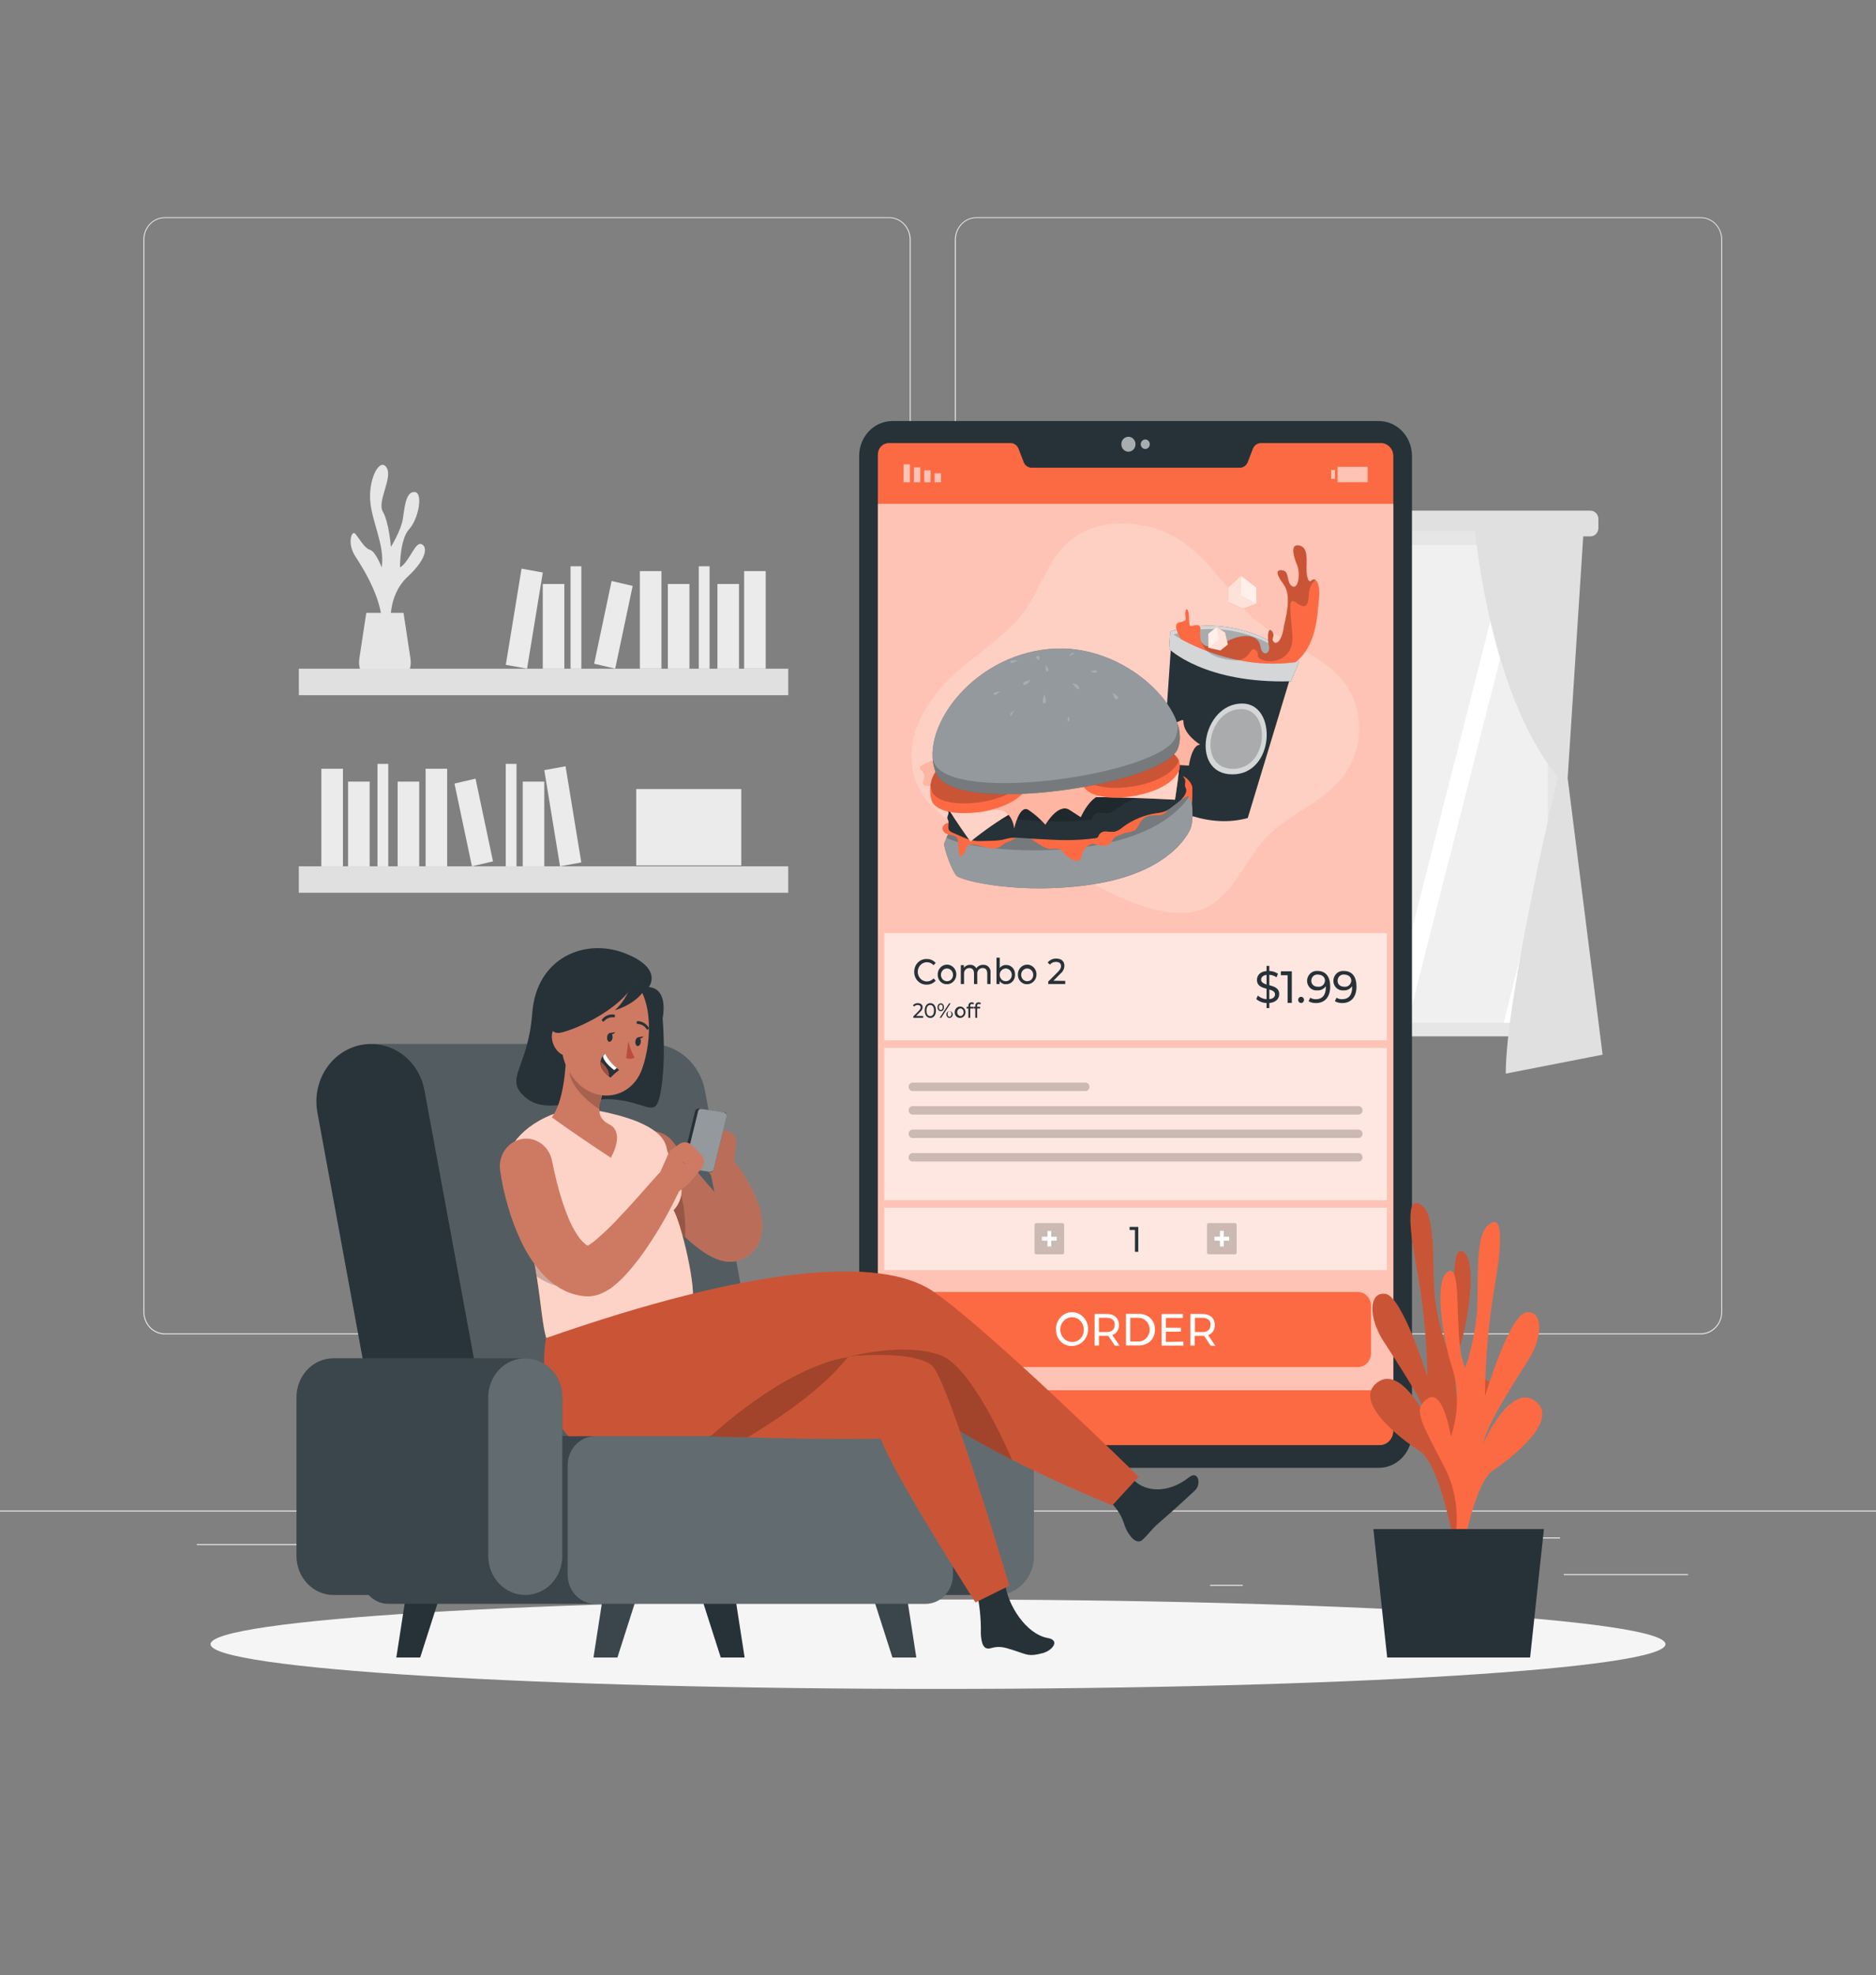 <svg width="267" height="281" viewBox="0 0 267 281" fill="none" xmlns="http://www.w3.org/2000/svg">
<rect x="0" y="0" width="267" height="281" fill="#808080" stroke="none"/>
<path d="M267 214.909H0V215.049H267V214.909Z" fill="#EBEBEB"/>
<path d="M240.247 223.951H222.561V224.092H240.247V223.951Z" fill="#EBEBEB"/>
<path d="M176.871 225.48H172.231V225.62H176.871V225.48Z" fill="#EBEBEB"/>
<path d="M222.027 218.736H211.779V218.877H222.027V218.736Z" fill="#EBEBEB"/>
<path d="M51.077 219.68H28.014V219.821H51.077V219.68Z" fill="#EBEBEB"/>
<path d="M59.215 219.68H55.835V219.821H59.215V219.68Z" fill="#EBEBEB"/>
<path d="M120.23 222.052H70.205V222.192H120.23V222.052Z" fill="#EBEBEB"/>
<path d="M126.558 189.844H23.448C22.64 189.842 21.866 189.503 21.295 188.902C20.725 188.3 20.404 187.485 20.404 186.635V34.091C20.411 33.246 20.735 32.438 21.305 31.842C21.875 31.246 22.645 30.912 23.448 30.91H126.558C127.367 30.91 128.142 31.248 128.714 31.85C129.286 32.452 129.607 33.268 129.607 34.119V186.635C129.607 187.486 129.286 188.302 128.714 188.904C128.142 189.506 127.367 189.844 126.558 189.844ZM23.448 31.022C22.676 31.024 21.935 31.348 21.39 31.923C20.844 32.498 20.538 33.278 20.538 34.091V186.635C20.538 187.447 20.844 188.227 21.39 188.802C21.935 189.378 22.676 189.702 23.448 189.703H126.558C127.331 189.702 128.072 189.378 128.618 188.803C129.165 188.228 129.472 187.448 129.474 186.635V34.091C129.472 33.278 129.165 32.498 128.618 31.923C128.072 31.348 127.331 31.024 126.558 31.022H23.448Z" fill="#EBEBEB"/>
<path d="M242.068 189.844H138.952C138.144 189.842 137.369 189.504 136.798 188.902C136.226 188.301 135.904 187.485 135.903 186.635V34.091C135.911 33.245 136.236 32.437 136.807 31.842C137.378 31.246 138.148 30.912 138.952 30.91H242.068C242.87 30.913 243.639 31.248 244.207 31.844C244.776 32.439 245.099 33.247 245.106 34.091V186.635C245.106 187.484 244.786 188.298 244.217 188.9C243.647 189.501 242.874 189.841 242.068 189.844ZM138.952 31.022C138.179 31.024 137.439 31.348 136.892 31.923C136.346 32.498 136.038 33.278 136.036 34.091V186.635C136.038 187.448 136.346 188.228 136.892 188.803C137.439 189.378 138.179 189.702 138.952 189.703H242.068C242.84 189.702 243.581 189.378 244.128 188.803C244.674 188.228 244.982 187.448 244.983 186.635V34.091C244.982 33.278 244.674 32.498 244.128 31.923C243.581 31.348 242.84 31.024 242.068 31.022H138.952Z" fill="#EBEBEB"/>
<path d="M55.638 89.178C55.638 89.178 55.002 84.862 58.019 82.052C61.036 79.242 60.764 77.612 59.904 77.393C59.044 77.174 58.249 79.961 56.93 80.726C56.93 80.726 56.887 76.758 58.227 75.297C59.568 73.836 60.278 70.07 59.002 70.003C57.725 69.935 57.587 72.251 57.325 73.875C57.063 75.499 55.638 77.809 55.638 77.809C55.638 77.809 55.354 74.263 54.489 72.796C53.624 71.329 55.937 67.996 55.023 66.535C54.11 65.074 52.54 67.856 52.674 70.986C52.807 74.117 54.81 77.46 54.329 80.731C54.329 80.731 53.453 78.438 52.663 78.23C51.873 78.022 51.061 76.499 50.559 75.938C50.057 75.376 49.368 77.32 50.559 79.135C51.75 80.951 54.788 85.784 54.329 89.695L55.638 89.178Z" fill="#E6E6E6"/>
<path d="M57.432 87.2L58.42 93.708C58.491 94.18 58.465 94.664 58.342 95.125C58.219 95.585 58.003 96.013 57.708 96.377C57.413 96.742 57.047 97.034 56.634 97.235C56.221 97.436 55.772 97.54 55.317 97.541H54.249C53.794 97.54 53.345 97.436 52.932 97.235C52.519 97.034 52.152 96.742 51.857 96.377C51.561 96.013 51.344 95.586 51.221 95.125C51.097 94.664 51.07 94.181 51.141 93.708L52.129 87.2H57.432Z" fill="#E6E6E6"/>
<path d="M42.533 98.906L112.188 98.906V95.141L42.533 95.141V98.906Z" fill="#E0E0E0"/>
<path d="M105.908 95.135H108.979V81.254H105.908V95.135Z" fill="#EBEBEB"/>
<path d="M91.068 95.135H94.139V81.254H91.068V95.135Z" fill="#EBEBEB"/>
<path d="M71.988 94.586L75.014 95.135L77.254 81.455L74.228 80.906L71.988 94.586Z" fill="#EBEBEB"/>
<path d="M102.106 95.141H105.177V83.086H102.106V95.141Z" fill="#EBEBEB"/>
<path d="M95.052 95.141H98.123V83.086H95.052V95.141Z" fill="#EBEBEB"/>
<path d="M77.248 95.141H80.319V83.086H77.248V95.141Z" fill="#EBEBEB"/>
<path d="M84.562 94.429L87.559 95.13L90.044 83.362L87.047 82.661L84.562 94.429Z" fill="#EBEBEB"/>
<path d="M99.457 95.141H100.99V80.568H99.457V95.141Z" fill="#EBEBEB"/>
<path d="M81.205 95.141H82.738V80.568H81.205V95.141Z" fill="#EBEBEB"/>
<path d="M112.183 123.252H42.528V127.018H112.183V123.252Z" fill="#E0E0E0"/>
<path d="M48.808 109.371H45.737V123.252H48.808V109.371Z" fill="#EBEBEB"/>
<path d="M63.642 109.371H60.572V123.252H63.642V109.371Z" fill="#EBEBEB"/>
<path d="M80.492 109.022L77.466 109.571L79.706 123.25L82.732 122.702L80.492 109.022Z" fill="#EBEBEB"/>
<path d="M52.61 111.203H49.539V123.258H52.61V111.203Z" fill="#EBEBEB"/>
<path d="M59.664 111.203H56.593V123.258H59.664V111.203Z" fill="#EBEBEB"/>
<path d="M77.467 111.203H74.397V123.258H77.467V111.203Z" fill="#EBEBEB"/>
<path d="M67.68 110.782L64.683 111.483L67.168 123.251L70.165 122.55L67.68 110.782Z" fill="#EBEBEB"/>
<path d="M55.258 108.68H53.726V123.252H55.258V108.68Z" fill="#EBEBEB"/>
<path d="M73.51 108.68H71.978V123.252H73.51V108.68Z" fill="#EBEBEB"/>
<path d="M105.502 112.265H90.55V123.129H105.502V112.265Z" fill="#EBEBEB"/>
<path d="M226.357 72.655H141.28C140.655 72.655 140.148 73.189 140.148 73.847V75.123C140.148 75.781 140.655 76.314 141.28 76.314H226.357C226.982 76.314 227.489 75.781 227.489 75.123V73.847C227.489 73.189 226.982 72.655 226.357 72.655Z" fill="#E0E0E0"/>
<path d="M222.304 75.567H145.339V147.446H222.304V75.567Z" fill="#E6E6E6"/>
<path d="M220.28 77.539H147.267V145.513H220.28V77.539Z" fill="#F0F0F0"/>
<path d="M164.403 77.539L147.267 145.367V113.496L156.312 77.539H164.403Z" fill="white"/>
<path d="M170.469 77.539L153.183 145.513H150.422L167.708 77.539H170.469Z" fill="white"/>
<path d="M217.621 77.539L200.335 145.513H197.58L214.866 77.539H217.621Z" fill="white"/>
<path d="M220.28 120.431V131.294L216.783 145.513H214.022L220.28 120.431Z" fill="white"/>
<path d="M172.728 76.32H171.499V147.036H172.728V76.32Z" fill="#E6E6E6"/>
<path d="M196.565 76.32H195.337V147.036H196.565V76.32Z" fill="#E6E6E6"/>
<path d="M209.761 73.824C209.761 73.824 211.528 98.148 221.717 110.54C221.717 110.54 214.3 141.832 214.305 152.746L228.087 150.054L223.116 110.714L225.492 73.819L209.761 73.824Z" fill="#E0E0E0"/>
<path d="M157.882 73.824C157.882 73.824 156.11 98.148 145.926 110.54C145.926 110.54 153.343 141.832 153.338 152.746L139.556 150.054L144.522 110.714L142.145 73.819L157.882 73.824Z" fill="#E0E0E0"/>
<path d="M133.5 240.289C190.682 240.289 237.037 237.44 237.037 233.927C237.037 230.413 190.682 227.565 133.5 227.565C76.318 227.565 29.963 230.413 29.963 233.927C29.963 237.44 76.318 240.289 133.5 240.289Z" fill="#F5F5F5"/>
<path d="M196.24 59.904H126.996C124.392 59.904 122.281 62.125 122.281 64.866V203.871C122.281 206.612 124.392 208.834 126.996 208.834H196.24C198.844 208.834 200.955 206.612 200.955 203.871V64.866C200.955 62.125 198.844 59.904 196.24 59.904Z" fill="#263238"/>
<path d="M198.301 64.888V203.573C198.301 203.842 198.25 204.108 198.152 204.356C198.053 204.604 197.909 204.829 197.727 205.018C197.545 205.207 197.329 205.356 197.092 205.456C196.855 205.556 196.602 205.606 196.346 205.602H126.686C126.454 205.605 126.224 205.559 126.009 205.466C125.795 205.374 125.6 205.236 125.437 205.063C125.274 204.889 125.146 204.683 125.061 204.456C124.975 204.229 124.934 203.986 124.94 203.742V64.726C124.927 64.294 125.077 63.874 125.357 63.558C125.637 63.242 126.025 63.056 126.435 63.04H143.849C144.093 63.044 144.33 63.125 144.53 63.272C144.73 63.419 144.883 63.626 144.97 63.866L145.691 65.731C145.781 65.969 145.935 66.173 146.135 66.318C146.334 66.463 146.57 66.542 146.813 66.546H176.466C176.707 66.545 176.943 66.467 177.143 66.324C177.342 66.181 177.497 65.979 177.587 65.743L178.308 63.866C178.396 63.627 178.55 63.421 178.75 63.274C178.949 63.127 179.186 63.045 179.429 63.04H196.592C197.05 63.053 197.484 63.253 197.803 63.599C198.123 63.944 198.301 64.407 198.301 64.888Z" fill="#FC6A43"/>
<path opacity="0.6" d="M198.306 71.683H124.94V197.796H198.306V71.683Z" fill="white"/>
<path opacity="0.6" d="M133.019 68.609H133.927V67.339H133.019V68.609Z" fill="white"/>
<path opacity="0.6" d="M131.546 68.609H132.453V66.912H131.546V68.609Z" fill="white"/>
<path opacity="0.6" d="M130.066 68.609H130.974V66.49H130.066V68.609Z" fill="white"/>
<path opacity="0.6" d="M128.593 68.609H129.5V66.063H128.593V68.609Z" fill="white"/>
<path opacity="0.6" d="M190.003 66.872H189.463V68.142H190.003V66.872Z" fill="white"/>
<path opacity="0.6" d="M190.371 68.609H194.648V66.412H190.371V68.609Z" fill="white"/>
<path opacity="0.6" d="M197.377 132.772H125.864V148.008H197.377V132.772Z" fill="white"/>
<path opacity="0.6" d="M160.601 64.265C161.158 64.265 161.61 63.789 161.61 63.203C161.61 62.616 161.158 62.14 160.601 62.14C160.043 62.14 159.591 62.616 159.591 63.203C159.591 63.789 160.043 64.265 160.601 64.265Z" fill="white"/>
<path opacity="0.6" d="M163.644 63.203C163.644 63.337 163.606 63.469 163.535 63.581C163.464 63.693 163.363 63.78 163.244 63.831C163.126 63.883 162.996 63.896 162.87 63.869C162.745 63.842 162.63 63.777 162.539 63.681C162.449 63.586 162.388 63.464 162.364 63.332C162.339 63.199 162.353 63.062 162.403 62.938C162.452 62.814 162.536 62.708 162.643 62.634C162.75 62.56 162.875 62.521 163.004 62.523C163.174 62.524 163.337 62.596 163.457 62.724C163.577 62.851 163.644 63.023 163.644 63.203Z" fill="white"/>
<path opacity="0.6" d="M197.377 171.826H125.864V180.689H197.377V171.826Z" fill="white"/>
<path d="M162.005 174.557V178.098H161.53V174.995H160.771V174.557H162.005Z" fill="#263238"/>
<path d="M180.652 142.703V143.422H180.262V142.703C179.728 142.69 179.211 142.493 178.794 142.141L179.018 141.646C179.37 141.952 179.806 142.132 180.262 142.158V140.674C179.6 140.5 178.895 140.281 178.895 139.41C178.895 138.78 179.323 138.229 180.262 138.151V137.42H180.652V138.14C181.089 138.154 181.515 138.29 181.886 138.533L181.683 139.044C181.374 138.833 181.019 138.709 180.652 138.685V140.168C181.33 140.348 182.062 140.562 182.062 141.433C182.062 142.074 181.613 142.619 180.652 142.703ZM180.262 140.073V138.696C179.728 138.769 179.488 139.056 179.488 139.393C179.488 139.73 179.83 139.938 180.262 140.073ZM181.464 141.478C181.464 141.068 181.101 140.916 180.652 140.781V142.152C181.218 142.096 181.464 141.821 181.464 141.478Z" fill="#263238"/>
<path d="M183.856 138.19V142.686H183.258V138.752H182.297V138.19H183.856Z" fill="#263238"/>
<path d="M184.764 142.259C184.763 142.202 184.772 142.144 184.792 142.091C184.812 142.037 184.842 141.989 184.881 141.948C184.919 141.907 184.965 141.874 185.016 141.853C185.066 141.831 185.121 141.82 185.175 141.821C185.286 141.821 185.392 141.867 185.47 141.949C185.548 142.031 185.592 142.143 185.592 142.259C185.592 142.375 185.548 142.487 185.47 142.569C185.392 142.651 185.286 142.697 185.175 142.697C185.121 142.697 185.067 142.686 185.017 142.664C184.966 142.642 184.921 142.61 184.883 142.569C184.844 142.528 184.814 142.48 184.794 142.426C184.773 142.373 184.763 142.316 184.764 142.259Z" fill="#263238"/>
<path d="M189.319 140.371C189.319 141.894 188.502 142.709 187.311 142.709C186.94 142.724 186.571 142.635 186.243 142.45L186.473 141.95C186.72 142.101 187.004 142.175 187.29 142.164C188.155 142.164 188.7 141.602 188.7 140.478V140.315C188.558 140.513 188.371 140.671 188.157 140.774C187.942 140.877 187.707 140.922 187.471 140.905C187.29 140.925 187.107 140.905 186.933 140.847C186.759 140.788 186.599 140.692 186.463 140.564C186.327 140.437 186.217 140.281 186.142 140.106C186.066 139.932 186.026 139.742 186.024 139.55C186.028 139.352 186.07 139.156 186.149 138.975C186.228 138.794 186.341 138.633 186.482 138.5C186.623 138.368 186.788 138.268 186.968 138.206C187.147 138.143 187.337 138.121 187.525 138.14C188.678 138.14 189.319 138.943 189.319 140.371ZM188.577 139.522C188.577 139.061 188.224 138.657 187.562 138.657C187.445 138.642 187.327 138.654 187.214 138.692C187.102 138.729 186.998 138.791 186.91 138.873C186.822 138.955 186.751 139.056 186.703 139.169C186.654 139.281 186.628 139.404 186.628 139.528C186.628 140.05 187.001 140.388 187.594 140.388C187.713 140.402 187.834 140.391 187.949 140.355C188.064 140.319 188.171 140.259 188.263 140.178C188.355 140.097 188.43 139.997 188.484 139.884C188.538 139.771 188.57 139.648 188.577 139.522Z" fill="#263238"/>
<path d="M193.062 140.371C193.062 141.894 192.245 142.709 191.055 142.709C190.683 142.724 190.314 142.635 189.987 142.45L190.216 141.95C190.464 142.102 190.747 142.176 191.033 142.163C191.898 142.163 192.443 141.601 192.443 140.477V140.314C192.301 140.513 192.115 140.671 191.9 140.774C191.686 140.877 191.45 140.922 191.215 140.905C191.033 140.925 190.85 140.905 190.676 140.847C190.503 140.788 190.343 140.692 190.206 140.564C190.07 140.437 189.961 140.281 189.885 140.106C189.81 139.931 189.77 139.742 189.768 139.55C189.77 139.352 189.812 139.156 189.89 138.975C189.969 138.795 190.082 138.633 190.222 138.501C190.362 138.368 190.527 138.268 190.707 138.206C190.886 138.143 191.075 138.121 191.263 138.14C192.422 138.14 193.062 138.943 193.062 140.371ZM192.32 139.522C192.32 139.061 191.968 138.657 191.306 138.657C191.189 138.642 191.07 138.654 190.958 138.691C190.845 138.729 190.742 138.79 190.653 138.873C190.565 138.955 190.495 139.056 190.446 139.168C190.397 139.281 190.372 139.404 190.371 139.528C190.371 140.05 190.739 140.388 191.338 140.388C191.457 140.402 191.577 140.391 191.692 140.355C191.807 140.319 191.914 140.259 192.006 140.178C192.098 140.097 192.173 139.997 192.227 139.884C192.281 139.771 192.313 139.648 192.32 139.522Z" fill="#263238"/>
<path d="M131.391 144.552V144.805H129.986V144.608L130.782 143.799C130.99 143.585 131.028 143.456 131.028 143.327C131.028 143.113 130.889 142.984 130.611 142.984C130.517 142.979 130.424 142.996 130.338 143.035C130.252 143.074 130.175 143.134 130.114 143.209L129.922 143.035C130.012 142.93 130.123 142.849 130.247 142.795C130.371 142.742 130.504 142.718 130.638 142.725C131.044 142.725 131.311 142.945 131.311 143.287C131.306 143.414 131.274 143.538 131.218 143.65C131.161 143.762 131.082 143.859 130.985 143.934L130.387 144.541L131.391 144.552Z" fill="#263238"/>
<path d="M131.61 143.776C131.61 143.108 131.951 142.725 132.411 142.725C132.87 142.725 133.206 143.108 133.206 143.776C133.206 144.445 132.865 144.827 132.411 144.827C131.957 144.827 131.61 144.434 131.61 143.776ZM132.929 143.776C132.929 143.248 132.715 142.984 132.395 142.984C132.074 142.984 131.861 143.248 131.861 143.776C131.861 144.305 132.074 144.569 132.395 144.569C132.715 144.569 132.929 144.305 132.929 143.776Z" fill="#263238"/>
<path d="M133.441 143.31C133.433 143.241 133.439 143.17 133.458 143.103C133.477 143.037 133.509 142.975 133.553 142.922C133.596 142.869 133.649 142.826 133.709 142.796C133.769 142.766 133.834 142.75 133.9 142.748C134.167 142.748 134.349 142.973 134.349 143.31C134.349 143.647 134.167 143.872 133.9 143.872C133.834 143.87 133.769 143.854 133.709 143.824C133.649 143.794 133.596 143.751 133.553 143.698C133.509 143.645 133.477 143.583 133.458 143.516C133.439 143.45 133.433 143.379 133.441 143.31ZM134.173 143.31C134.173 143.063 134.071 142.917 133.9 142.917C133.73 142.917 133.623 143.063 133.623 143.31C133.623 143.557 133.73 143.703 133.9 143.703C134.071 143.703 134.173 143.54 134.173 143.31ZM135.081 142.748H135.294L133.959 144.805H133.74L135.081 142.748ZM134.685 144.26C134.7 144.169 134.739 144.084 134.797 144.015C134.856 143.946 134.932 143.897 135.017 143.872C135.102 143.848 135.191 143.849 135.275 143.877C135.359 143.905 135.434 143.957 135.49 144.028C135.547 144.098 135.583 144.185 135.594 144.276C135.605 144.368 135.591 144.461 135.554 144.545C135.516 144.628 135.457 144.699 135.383 144.748C135.308 144.797 135.222 144.823 135.134 144.822C134.867 144.822 134.685 144.597 134.685 144.26ZM135.412 144.26C135.412 144.018 135.305 143.866 135.134 143.866C134.963 143.866 134.862 144.012 134.862 144.26C134.862 144.507 134.969 144.659 135.134 144.659C135.3 144.659 135.412 144.507 135.412 144.26Z" fill="#263238"/>
<path d="M135.876 144.029C135.873 143.869 135.916 143.71 135.998 143.575C136.081 143.44 136.2 143.334 136.34 143.27C136.48 143.206 136.635 143.187 136.785 143.217C136.935 143.246 137.074 143.322 137.183 143.434C137.292 143.547 137.367 143.691 137.398 143.848C137.429 144.006 137.415 144.169 137.357 144.318C137.299 144.467 137.201 144.594 137.074 144.684C136.947 144.774 136.798 144.822 136.645 144.822C136.544 144.826 136.444 144.809 136.35 144.771C136.255 144.733 136.17 144.675 136.097 144.601C136.025 144.527 135.969 144.438 135.931 144.339C135.892 144.241 135.874 144.135 135.876 144.029ZM137.142 144.029C137.149 143.957 137.141 143.884 137.119 143.815C137.097 143.746 137.061 143.683 137.014 143.63C136.967 143.577 136.91 143.535 136.846 143.507C136.783 143.479 136.714 143.465 136.645 143.467C136.527 143.496 136.422 143.565 136.346 143.665C136.271 143.764 136.23 143.888 136.23 144.015C136.23 144.143 136.271 144.266 136.346 144.366C136.422 144.465 136.527 144.535 136.645 144.563C136.712 144.566 136.779 144.553 136.841 144.527C136.903 144.501 136.959 144.462 137.005 144.412C137.052 144.361 137.088 144.301 137.112 144.236C137.135 144.17 137.146 144.099 137.142 144.029Z" fill="#263238"/>
<path d="M138.087 143.113V143.248H138.514V143.479H138.092V144.805H137.825V143.479H137.569V143.248H137.825V143.108C137.82 143.04 137.83 142.971 137.852 142.908C137.875 142.844 137.911 142.786 137.957 142.738C138.004 142.691 138.059 142.654 138.121 142.632C138.182 142.609 138.247 142.601 138.311 142.608C138.419 142.602 138.526 142.634 138.616 142.697L138.536 142.911C138.475 142.865 138.402 142.839 138.327 142.838C138.167 142.838 138.087 142.933 138.087 143.113Z" fill="#263238"/>
<path d="M139.07 143.113V143.248H139.502V143.479H139.075V144.805H138.808V143.479H138.557V143.248H138.808V143.108C138.803 143.039 138.812 142.97 138.835 142.906C138.858 142.842 138.895 142.784 138.942 142.736C138.989 142.688 139.045 142.652 139.107 142.63C139.169 142.607 139.234 142.6 139.299 142.608C139.406 142.603 139.51 142.635 139.598 142.697L139.518 142.911C139.458 142.863 139.385 142.837 139.31 142.838C139.155 142.838 139.07 142.933 139.07 143.113Z" fill="#263238"/>
<path d="M130.114 138.252C130.112 138.008 130.157 137.766 130.247 137.541C130.336 137.315 130.469 137.112 130.636 136.942C130.803 136.773 131.001 136.641 131.218 136.555C131.435 136.469 131.666 136.431 131.898 136.442C132.137 136.433 132.374 136.479 132.595 136.576C132.815 136.673 133.013 136.819 133.174 137.004L132.865 137.325C132.744 137.188 132.598 137.08 132.435 137.008C132.272 136.935 132.096 136.899 131.919 136.903C131.704 136.903 131.492 136.959 131.302 137.066C131.113 137.173 130.951 137.329 130.833 137.518C130.715 137.707 130.643 137.925 130.624 138.15C130.606 138.376 130.641 138.603 130.726 138.811C130.812 139.019 130.945 139.201 131.114 139.342C131.283 139.482 131.483 139.576 131.695 139.614C131.907 139.653 132.125 139.636 132.329 139.564C132.534 139.492 132.717 139.367 132.865 139.202L133.174 139.522C133.011 139.707 132.812 139.852 132.591 139.949C132.37 140.046 132.132 140.092 131.893 140.084C131.66 140.095 131.427 140.055 131.209 139.968C130.991 139.88 130.793 139.746 130.626 139.574C130.459 139.402 130.328 139.196 130.24 138.969C130.152 138.741 130.109 138.497 130.114 138.252Z" fill="#263238"/>
<path d="M133.457 138.657C133.453 138.38 133.527 138.108 133.67 137.876C133.813 137.644 134.018 137.462 134.26 137.353C134.501 137.244 134.768 137.213 135.027 137.264C135.285 137.316 135.523 137.447 135.71 137.641C135.898 137.835 136.026 138.083 136.079 138.354C136.132 138.625 136.107 138.906 136.007 139.162C135.907 139.418 135.738 139.637 135.52 139.791C135.301 139.945 135.044 140.028 134.782 140.028C134.607 140.036 134.433 140.007 134.27 139.942C134.107 139.876 133.959 139.776 133.835 139.647C133.71 139.518 133.613 139.364 133.548 139.193C133.483 139.023 133.452 138.84 133.457 138.657ZM135.636 138.657C135.629 138.479 135.572 138.308 135.473 138.165C135.374 138.021 135.237 137.911 135.079 137.849C134.921 137.786 134.749 137.774 134.585 137.814C134.42 137.854 134.271 137.943 134.155 138.072C134.038 138.2 133.96 138.362 133.931 138.537C133.901 138.712 133.921 138.892 133.988 139.055C134.055 139.218 134.165 139.356 134.307 139.453C134.448 139.55 134.613 139.602 134.782 139.601C134.898 139.603 135.014 139.58 135.122 139.533C135.229 139.486 135.326 139.416 135.407 139.327C135.487 139.238 135.549 139.133 135.589 139.017C135.628 138.902 135.644 138.779 135.636 138.657Z" fill="#263238"/>
<path d="M140.976 138.454V140H140.511V138.51C140.511 137.982 140.271 137.724 139.855 137.724C139.746 137.719 139.637 137.74 139.537 137.785C139.436 137.829 139.346 137.897 139.274 137.982C139.201 138.067 139.147 138.168 139.115 138.278C139.083 138.388 139.075 138.504 139.091 138.617V140H138.626V138.51C138.626 137.982 138.386 137.724 137.97 137.724C137.861 137.719 137.752 137.74 137.652 137.785C137.551 137.829 137.461 137.897 137.389 137.982C137.316 138.067 137.261 138.168 137.23 138.278C137.198 138.388 137.19 138.504 137.206 138.617V140H136.747V137.313H137.185V137.69C137.29 137.552 137.424 137.441 137.577 137.368C137.73 137.295 137.898 137.261 138.066 137.268C138.243 137.256 138.419 137.295 138.576 137.383C138.733 137.47 138.863 137.602 138.952 137.763C139.063 137.602 139.211 137.472 139.381 137.386C139.552 137.3 139.74 137.259 139.929 137.268C140.077 137.255 140.226 137.278 140.364 137.334C140.502 137.391 140.626 137.479 140.727 137.593C140.828 137.708 140.902 137.844 140.946 137.994C140.989 138.143 140.999 138.3 140.976 138.454Z" fill="#263238"/>
<path d="M144.463 138.657C144.472 138.838 144.445 139.019 144.384 139.188C144.323 139.358 144.228 139.512 144.107 139.641C143.986 139.77 143.841 139.871 143.68 139.938C143.52 140.005 143.348 140.035 143.176 140.028C143.001 140.036 142.826 139.999 142.668 139.92C142.51 139.84 142.372 139.721 142.268 139.573V140H141.825V136.246H142.29V137.718C142.395 137.578 142.53 137.466 142.684 137.392C142.838 137.318 143.007 137.283 143.176 137.291C143.348 137.283 143.52 137.313 143.68 137.379C143.84 137.445 143.986 137.545 144.107 137.674C144.228 137.802 144.323 137.956 144.384 138.125C144.445 138.295 144.472 138.476 144.463 138.657ZM143.998 138.657C143.991 138.48 143.935 138.309 143.836 138.165C143.737 138.022 143.6 137.912 143.443 137.849C143.285 137.787 143.113 137.774 142.949 137.814C142.785 137.853 142.635 137.942 142.519 138.07C142.402 138.198 142.324 138.359 142.294 138.533C142.264 138.708 142.283 138.888 142.349 139.051C142.415 139.214 142.525 139.353 142.665 139.451C142.806 139.548 142.97 139.601 143.139 139.601C143.256 139.604 143.372 139.582 143.48 139.535C143.589 139.488 143.686 139.418 143.767 139.329C143.848 139.24 143.911 139.135 143.951 139.019C143.99 138.903 144.007 138.779 143.998 138.657Z" fill="#263238"/>
<path d="M144.869 138.657C144.865 138.38 144.939 138.109 145.081 137.877C145.224 137.645 145.429 137.463 145.67 137.354C145.911 137.244 146.178 137.213 146.436 137.264C146.694 137.315 146.932 137.445 147.12 137.639C147.307 137.832 147.436 138.08 147.49 138.35C147.543 138.621 147.519 138.902 147.42 139.158C147.321 139.414 147.153 139.634 146.935 139.789C146.717 139.943 146.461 140.027 146.199 140.028C146.024 140.037 145.849 140.008 145.686 139.943C145.522 139.878 145.373 139.778 145.248 139.649C145.123 139.52 145.025 139.365 144.96 139.195C144.894 139.024 144.863 138.841 144.869 138.657ZM147.053 138.657C147.046 138.479 146.989 138.308 146.89 138.164C146.791 138.021 146.654 137.911 146.496 137.849C146.338 137.786 146.166 137.774 146.002 137.814C145.837 137.854 145.688 137.943 145.571 138.072C145.455 138.2 145.377 138.362 145.348 138.537C145.318 138.712 145.338 138.892 145.405 139.055C145.471 139.218 145.582 139.356 145.724 139.453C145.865 139.55 146.03 139.602 146.199 139.601C146.315 139.603 146.431 139.58 146.539 139.533C146.646 139.486 146.743 139.416 146.824 139.327C146.904 139.238 146.966 139.133 147.006 139.017C147.045 138.902 147.061 138.779 147.053 138.657Z" fill="#263238"/>
<path d="M151.608 139.556V140H149.189V139.651L150.588 138.252C150.946 137.887 151.01 137.662 151.01 137.443C151.01 137.077 150.764 136.853 150.294 136.853C150.132 136.844 149.971 136.875 149.822 136.942C149.673 137.009 149.541 137.111 149.435 137.24L149.109 136.943C149.26 136.757 149.449 136.61 149.662 136.513C149.874 136.416 150.105 136.37 150.337 136.381C151.042 136.381 151.49 136.763 151.49 137.37C151.488 137.587 151.439 137.802 151.346 137.996C151.254 138.191 151.12 138.361 150.956 138.494L149.926 139.533L151.608 139.556Z" fill="#263238"/>
<path opacity="0.6" d="M197.377 149.087H125.864V170.747H197.377V149.087Z" fill="white"/>
<path opacity="0.2" d="M154.486 155.23H129.89C129.739 155.23 129.593 155.167 129.486 155.054C129.379 154.941 129.319 154.788 129.319 154.629C129.319 154.469 129.379 154.316 129.486 154.203C129.593 154.091 129.739 154.027 129.89 154.027H154.486C154.561 154.027 154.636 154.042 154.706 154.072C154.775 154.102 154.839 154.146 154.892 154.202C154.945 154.258 154.987 154.324 155.016 154.398C155.044 154.471 155.058 154.55 155.058 154.629C155.058 154.708 155.044 154.786 155.016 154.86C154.987 154.933 154.945 155 154.892 155.056C154.839 155.112 154.775 155.156 154.706 155.186C154.636 155.216 154.561 155.231 154.486 155.23Z" fill="black"/>
<path opacity="0.2" d="M193.351 158.574H129.89C129.739 158.574 129.593 158.511 129.486 158.398C129.379 158.285 129.319 158.132 129.319 157.973C129.319 157.813 129.379 157.66 129.486 157.547C129.593 157.435 129.739 157.371 129.89 157.371H193.351C193.502 157.371 193.648 157.435 193.755 157.547C193.862 157.66 193.922 157.813 193.922 157.973C193.922 158.132 193.862 158.285 193.755 158.398C193.648 158.511 193.502 158.574 193.351 158.574Z" fill="black"/>
<path opacity="0.2" d="M193.351 161.912H129.89C129.815 161.913 129.74 161.898 129.671 161.868C129.601 161.838 129.538 161.794 129.485 161.738C129.431 161.682 129.389 161.615 129.361 161.542C129.332 161.469 129.318 161.39 129.319 161.311C129.319 161.151 129.379 160.998 129.486 160.886C129.593 160.773 129.739 160.709 129.89 160.709H193.351C193.502 160.709 193.648 160.773 193.755 160.886C193.862 160.998 193.922 161.151 193.922 161.311C193.923 161.39 193.909 161.469 193.88 161.542C193.852 161.615 193.81 161.682 193.756 161.738C193.703 161.794 193.64 161.838 193.57 161.868C193.501 161.898 193.426 161.913 193.351 161.912Z" fill="black"/>
<path opacity="0.2" d="M193.351 165.256H129.89C129.739 165.256 129.593 165.193 129.486 165.08C129.379 164.967 129.319 164.814 129.319 164.655C129.319 164.495 129.379 164.342 129.486 164.23C129.593 164.117 129.739 164.053 129.89 164.053H193.351C193.502 164.053 193.648 164.117 193.755 164.23C193.862 164.342 193.922 164.495 193.922 164.655C193.922 164.814 193.862 164.967 193.755 165.08C193.648 165.193 193.502 165.256 193.351 165.256Z" fill="black"/>
<path opacity="0.2" d="M175.761 174.012H172.028C171.892 174.012 171.782 174.128 171.782 174.271V178.199C171.782 178.342 171.892 178.458 172.028 178.458H175.761C175.896 178.458 176.006 178.342 176.006 178.199V174.271C176.006 174.128 175.896 174.012 175.761 174.012Z" fill="black"/>
<path d="M174.159 175.13H173.625V177.339H174.159V175.13Z" fill="white"/>
<path d="M174.944 175.951H172.845V176.513H174.944V175.951Z" fill="white"/>
<path opacity="0.2" d="M151.213 174.012H147.48C147.344 174.012 147.234 174.128 147.234 174.271V178.199C147.234 178.342 147.344 178.458 147.48 178.458H151.213C151.348 178.458 151.458 178.342 151.458 178.199V174.271C151.458 174.128 151.348 174.012 151.213 174.012Z" fill="black"/>
<path d="M149.616 175.13H149.082V177.339H149.616V175.13Z" fill="white"/>
<path d="M150.396 175.951H148.297V176.513H150.396V175.951Z" fill="white"/>
<path d="M193.26 183.819H129.976C128.94 183.819 128.101 184.702 128.101 185.792V192.524C128.101 193.614 128.94 194.497 129.976 194.497H193.26C194.295 194.497 195.134 193.614 195.134 192.524V185.792C195.134 184.702 194.295 183.819 193.26 183.819Z" fill="#FC6A43"/>
<path d="M150.294 189.186C150.276 188.707 150.395 188.233 150.634 187.825C150.874 187.418 151.224 187.094 151.639 186.897C152.055 186.701 152.516 186.639 152.965 186.72C153.414 186.801 153.83 187.022 154.159 187.354C154.488 187.685 154.715 188.113 154.812 188.582C154.908 189.05 154.869 189.538 154.7 189.984C154.531 190.429 154.239 190.811 153.862 191.08C153.486 191.35 153.041 191.494 152.585 191.496C152.289 191.511 151.992 191.463 151.714 191.353C151.436 191.244 151.182 191.076 150.967 190.86C150.753 190.644 150.583 190.384 150.467 190.096C150.351 189.808 150.293 189.499 150.294 189.186ZM154.246 189.186C154.25 188.837 154.155 188.494 153.974 188.202C153.792 187.909 153.532 187.68 153.227 187.544C152.921 187.408 152.584 187.37 152.258 187.436C151.932 187.503 151.632 187.67 151.397 187.916C151.161 188.162 151.001 188.476 150.936 188.819C150.871 189.162 150.904 189.517 151.031 189.839C151.159 190.162 151.375 190.437 151.651 190.63C151.928 190.823 152.253 190.925 152.585 190.923C152.805 190.931 153.023 190.892 153.228 190.808C153.432 190.724 153.618 190.597 153.774 190.434C153.929 190.271 154.052 190.076 154.133 189.862C154.214 189.647 154.253 189.417 154.246 189.186Z" fill="white"/>
<path d="M158.667 191.445L157.738 190.057H157.471H156.403V191.434H155.789V186.938H157.466C158.582 186.938 159.255 187.528 159.255 188.512C159.27 188.826 159.185 189.137 159.014 189.395C158.843 189.654 158.595 189.845 158.31 189.939L159.33 191.456L158.667 191.445ZM158.667 188.5C158.667 187.854 158.256 187.489 157.471 187.489H156.403V189.523H157.471C158.235 189.523 158.646 189.147 158.646 188.5H158.667Z" fill="white"/>
<path d="M160.253 186.927H162.064C163.441 186.927 164.381 187.843 164.381 189.175C164.381 190.507 163.441 191.423 162.064 191.423H160.253V186.927ZM162.026 190.861C162.451 190.861 162.859 190.683 163.159 190.367C163.46 190.051 163.628 189.622 163.628 189.175C163.628 188.728 163.46 188.299 163.159 187.983C162.859 187.666 162.451 187.489 162.026 187.489H160.868V190.861H162.026Z" fill="white"/>
<path d="M168.434 190.883V191.445H165.321V186.949H168.349V187.511H165.93V188.899H168.066V189.461H165.93V190.923L168.434 190.883Z" fill="white"/>
<path d="M172.3 191.445L171.371 190.057H171.104H170.036V191.434H169.422V186.938H171.099C172.215 186.938 172.888 187.528 172.888 188.512C172.907 188.828 172.824 189.142 172.654 189.404C172.484 189.666 172.235 189.86 171.948 189.956L172.968 191.473L172.3 191.445ZM172.3 188.5C172.3 187.854 171.889 187.489 171.104 187.489H170.063V189.523H171.104C171.868 189.523 172.279 189.147 172.279 188.5H172.3Z" fill="white"/>
<path opacity="0.2" d="M193.308 101.874C193.735 104.656 193.131 107.505 191.621 109.832C188.79 114.08 183.712 115.502 180.3 119.071C177.208 122.308 175.606 127.467 171.302 129.277C169.337 130.103 167.126 129.996 165.054 129.563C160.552 128.625 156.51 126.248 152.441 124.151C147.005 121.341 140.693 120.133 135.497 116.986C133.105 115.542 130.996 113.361 130.157 110.596C128.352 104.717 132.25 98.963 136.352 95.422C139.422 92.769 142.973 90.549 145.531 87.295C147.886 84.294 148.858 80.276 151.571 77.562C153.765 75.364 156.911 74.392 159.933 74.471C168.285 74.678 171.985 80.169 176.818 86.273C180.828 91.331 187.936 92.241 191.637 97.563C192.511 98.84 193.084 100.317 193.308 101.874Z" fill="white"/>
<path d="M166.752 90.656L165.15 113.957C165.15 113.957 171.024 118.177 177.582 116.385L183.952 95.366C183.952 95.366 179.792 88.633 166.752 90.656Z" fill="#263238"/>
<path d="M166.555 89.836L166.384 92.325C166.384 92.325 171.403 97.288 183.739 96.928L184.881 94.163C182.419 91.878 179.448 90.284 176.245 89.527C173.042 88.771 169.709 88.877 166.555 89.836Z" fill="#263238"/>
<path opacity="0.8" d="M166.555 89.836L166.384 92.325C166.384 92.325 171.403 97.288 183.739 96.928L184.881 94.163C182.419 91.878 179.448 90.284 176.245 89.527C173.042 88.771 169.709 88.877 166.555 89.836Z" fill="white"/>
<path opacity="0.2" d="M184.412 94.202C176.936 95.253 170.528 92.286 168.077 90.92C167.382 90.538 167.009 90.285 167.009 90.285C167.222 90.218 167.436 90.162 167.649 90.105C168.7 89.823 169.772 89.635 170.853 89.543C174.198 89.281 177.548 89.966 180.556 91.527C181.952 92.228 183.25 93.128 184.412 94.202Z" fill="black"/>
<path d="M187.717 85.267C187.445 87.885 187.343 91.825 184.412 94.202C181.709 94.568 178.968 94.473 176.295 93.921C174.762 93.613 173.255 93.177 171.788 92.618C170.515 92.148 169.275 91.584 168.077 90.931C167.915 90.671 167.77 90.398 167.644 90.117C167.356 89.482 167.158 88.695 167.847 88.549C169.022 88.301 168.776 88.161 168.701 87.554C168.627 86.947 168.851 86.317 169.091 86.919C169.331 87.52 169.134 88.875 169.395 89.038C169.657 89.201 170.939 88.403 170.843 89.6C170.78 90.072 170.791 90.552 170.875 91.022C170.875 91.078 170.907 91.128 170.928 91.184C170.925 91.191 170.924 91.197 170.924 91.204C170.924 91.211 170.925 91.218 170.928 91.224C171.028 91.472 171.201 91.681 171.42 91.82C171.64 91.959 171.895 92.022 172.151 91.999C173.561 92.084 174.517 91.162 175.953 90.735C177.389 90.308 179.12 90.409 179.392 92.005C179.664 93.601 180.871 93.022 180.599 91.915L180.535 91.584C180.359 90.493 180.487 89.133 181.042 89.847C181.597 90.561 180.807 90.842 181.277 91.336C181.747 91.831 182.425 90.999 182.66 89.538C182.895 88.077 183.974 84.879 182.66 83.114C181.346 81.349 181.779 80.984 182.66 81.198C183.541 81.411 183.066 83.002 183.936 83.446C184.807 83.89 185.084 81.563 184.614 80.428C184.145 79.293 183.546 77.376 184.881 77.618C186.216 77.859 185.949 79.748 185.949 80.99C185.949 82.232 186.286 83.047 186.686 82.586C186.755 82.501 186.852 82.449 186.957 82.439C187.062 82.43 187.166 82.464 187.247 82.535C187.578 82.777 187.883 83.597 187.717 85.267Z" fill="#FC6A43"/>
<path d="M174.752 83.614L176.637 81.912L178.826 83.614V85.885L176.941 86.627L174.752 85.632V83.614Z" fill="#FC6A43"/>
<path opacity="0.8" d="M174.752 83.614L176.637 81.912L178.826 83.614V85.885L176.941 86.627L174.752 85.632V83.614Z" fill="white"/>
<path opacity="0.5" d="M176.637 81.912V84.705L178.826 85.885V83.614L176.637 81.912Z" fill="white"/>
<path opacity="0.2" d="M187.226 82.518C186.926 82.775 186.685 83.099 186.522 83.467C186.358 83.835 186.276 84.237 186.281 84.643C186.174 86.599 185.576 86.525 184.412 85.699C183.247 84.873 183.653 86.683 183.936 90.274C184.219 93.865 181.127 94.422 179.76 93.927C178.393 93.433 179.509 93.011 178.65 92.455C177.902 91.966 178.014 93.646 176.295 93.921C175.984 93.956 175.671 93.956 175.36 93.921C173.684 93.736 172.525 93.326 171.788 92.612C171.383 92.223 171.085 91.726 170.928 91.173C171.028 91.422 171.201 91.63 171.42 91.769C171.64 91.909 171.895 91.972 172.151 91.949C173.561 92.033 174.517 91.111 175.953 90.684C177.389 90.257 179.12 90.358 179.392 91.954C179.664 93.55 180.871 92.972 180.599 91.865L180.535 91.533C180.359 90.443 180.487 89.083 181.042 89.796C181.597 90.51 180.807 90.791 181.277 91.286C181.747 91.78 182.425 90.948 182.66 89.487C182.895 88.026 183.974 84.828 182.66 83.064C181.346 81.299 181.779 80.934 182.66 81.147C183.541 81.361 183.066 82.951 183.936 83.395C184.807 83.839 185.084 81.513 184.614 80.377C184.145 79.242 183.546 77.326 184.881 77.567C186.216 77.809 185.949 79.697 185.949 80.939C185.949 82.181 186.286 82.996 186.686 82.535C186.758 82.462 186.853 82.42 186.953 82.417C187.053 82.414 187.15 82.45 187.226 82.518Z" fill="black"/>
<path d="M173.689 92.545L172.001 92.157L171.98 90.162L173.176 89.212L174.362 89.999L174.752 91.696L173.689 92.545Z" fill="#FC6A43"/>
<path opacity="0.8" d="M173.689 92.545L172.001 92.157L171.98 90.162L173.176 89.212L174.362 89.999L174.752 91.696L173.689 92.545Z" fill="white"/>
<path opacity="0.5" d="M172.001 92.157L173.47 90.988L173.176 89.212L171.98 90.162L172.001 92.157Z" fill="white"/>
<path opacity="0.8" d="M176.791 100.092C181.848 100.092 181.448 110.208 175.382 110.174C169.315 110.141 171.078 100.092 176.791 100.092Z" fill="white"/>
<path opacity="0.2" d="M176.658 100.885C180.93 100.885 180.583 109.399 175.467 109.382C170.351 109.365 171.841 100.885 176.658 100.885Z" fill="black"/>
<path d="M135.796 117.115C135.796 117.115 134.381 119.509 134.381 120.144C134.381 120.779 135.449 123.921 136.149 124.612C136.848 125.303 145.349 127.422 155.709 125.787C166.069 124.151 168.952 119.082 169.46 117.857C169.967 116.632 169.791 111.95 168.675 111.742C167.559 111.535 137.772 115.463 135.796 117.115Z" fill="#263238"/>
<path opacity="0.5" d="M169.46 117.863C168.952 119.082 166.069 124.14 155.709 125.781C145.349 127.422 136.859 125.304 136.149 124.618C135.438 123.932 134.381 120.785 134.381 120.122C134.438 119.771 134.55 119.433 134.712 119.122C135.139 118.211 135.78 117.093 135.78 117.093C137.751 115.446 167.548 111.506 168.659 111.72C169.006 111.782 169.262 112.282 169.433 112.968C169.812 114.519 169.812 117.02 169.46 117.863Z" fill="white"/>
<path opacity="0.2" d="M169.449 112.99C168.429 114.749 164.963 118.902 155.303 120.369C144.426 122.021 135.513 119.891 134.776 119.2L134.712 119.144C135.139 118.234 135.78 117.115 135.78 117.115C137.751 115.469 167.548 111.529 168.659 111.742C169.022 111.804 169.278 112.299 169.449 112.99Z" fill="black"/>
<path d="M135.444 117.037C134.333 116.952 133.772 117.857 134.429 118.441C135.086 119.026 136.303 118.548 136.352 119.723C136.4 120.897 136.453 122.381 137.11 121.583C137.767 120.785 137.163 119.897 138.931 120.201C139.999 120.392 141.414 121.111 142.455 120.386C142.642 120.257 142.797 120.083 142.989 119.965C143.201 119.858 143.42 119.772 143.646 119.706C143.943 119.582 144.227 119.427 144.495 119.245C144.842 119.02 145.243 118.717 145.227 118.284C145.199 118.092 145.11 117.915 144.974 117.783C144.838 117.651 144.663 117.572 144.479 117.559C144.116 117.544 143.753 117.604 143.411 117.733C143.055 117.835 142.699 117.919 142.343 117.986C141.676 118.104 141.077 117.79 140.426 117.672C139.662 117.531 138.893 117.419 138.124 117.323C137.201 117.205 136.325 117.104 135.444 117.037Z" fill="#FC6A43"/>
<path d="M145.654 118.498C145.654 118.498 148.452 120.83 149.52 120.785C150.588 120.74 150.914 120.628 151.33 121.263C151.747 121.898 153.632 123.23 153.904 121.903C154.176 120.577 155.18 119.88 155.843 120.094C156.505 120.307 157.76 120.656 158.267 119.672C158.345 119.486 158.46 119.319 158.606 119.185C158.752 119.051 158.924 118.953 159.111 118.897C159.447 118.762 159.789 118.621 160.125 118.503C160.566 118.444 161.001 118.34 161.423 118.194C161.866 117.93 162.032 117.357 162.331 116.924C162.646 116.471 163.111 116.158 163.634 116.047C164.079 115.999 164.526 115.977 164.974 115.98C165.198 115.978 165.418 115.92 165.615 115.811C165.813 115.701 165.983 115.543 166.111 115.351C166.304 114.991 166.25 114.536 166.41 114.153C166.52 113.895 166.718 113.689 166.966 113.577C167.213 113.466 167.492 113.457 167.745 113.552C167.885 113.631 168.037 113.681 168.194 113.698C168.557 113.698 168.894 113.136 169.177 113.361C169.46 113.586 169.326 113.974 169.673 114.137C169.711 113.518 169.673 112.895 169.7 112.276C169.721 112.06 169.682 111.841 169.588 111.647C169.368 111.187 169.026 110.804 168.603 110.546C168.18 110.287 167.695 110.164 167.206 110.191C166.047 110.146 164.803 110.135 163.837 110.815C162.87 111.495 162.416 112.681 161.583 113.502C161.109 113.939 160.581 114.306 160.013 114.592C158.597 115.388 157.134 116.09 155.634 116.694C154.273 117.256 152.564 117.256 151.111 117.475C149.301 117.79 147.469 118.121 145.654 118.498Z" fill="#FC6A43"/>
<path d="M168.813 112.642C168.632 113.4 167.932 113.946 167.35 114.384L166.816 114.789C166.489 115.059 166.13 115.284 165.748 115.457C165.346 115.585 164.933 115.668 164.515 115.705C162.83 115.957 161.225 116.626 159.832 117.655C159.483 117.971 159.073 118.203 158.63 118.335C158.231 118.361 157.831 118.348 157.434 118.295C157.235 118.268 157.033 118.301 156.85 118.39C156.668 118.478 156.513 118.619 156.403 118.796C156.366 118.919 156.308 119.035 156.232 119.138C156.14 119.208 156.031 119.247 155.917 119.251C154.589 119.427 153.251 119.519 151.912 119.526C150.551 119.526 149.184 119.453 147.827 119.374L145.157 119.211C144.719 119.167 144.277 119.167 143.838 119.211C143.416 119.268 143 119.408 142.583 119.498C142.065 119.58 141.543 119.624 141.019 119.627L139.417 119.667C138.028 119.706 136.832 118.975 135.551 118.453C135.388 118.4 135.24 118.308 135.118 118.183C134.803 117.801 135.118 117.177 134.942 116.705C134.889 116.6 134.847 116.489 134.819 116.373C134.828 116.208 134.872 116.047 134.947 115.901C134.968 115.851 134.984 115.798 134.995 115.744C134.987 115.511 134.926 115.284 134.819 115.081C134.743 114.853 134.702 114.614 134.696 114.373C134.685 114.238 134.685 114.103 134.696 113.968C134.711 113.867 134.74 113.768 134.782 113.676C135.038 113.114 136.229 113.159 136.741 113.024C140.399 112.035 144.143 111.338 147.859 110.652C152.217 109.835 156.587 109.086 160.969 108.404C162.571 108.168 164.173 107.938 165.775 107.758C166.334 107.645 166.904 107.594 167.473 107.606C167.763 107.633 168.036 107.766 168.242 107.983C168.299 108.04 168.344 108.109 168.376 108.185C168.433 108.423 168.412 108.675 168.317 108.899C168.261 109.271 168.261 109.65 168.317 110.023C168.312 110.219 168.356 110.412 168.445 110.585C168.523 110.672 168.591 110.768 168.648 110.871C168.749 111.119 168.648 111.433 168.648 111.731C168.648 112.029 168.915 112.22 168.813 112.642Z" fill="#263238"/>
<path opacity="0.2" d="M167.97 109.995C167.793 110.765 167.094 111.304 166.512 111.743L165.978 112.142C165.652 112.414 165.293 112.639 164.91 112.81C164.511 112.942 164.099 113.027 163.682 113.063C161.993 113.312 160.385 113.982 158.993 115.019C158.644 115.333 158.234 115.563 157.792 115.693C157.393 115.72 156.992 115.705 156.596 115.648C156.396 115.621 156.194 115.654 156.012 115.743C155.83 115.831 155.675 115.972 155.565 116.149C155.529 116.273 155.471 116.389 155.394 116.491C155.302 116.563 155.193 116.604 155.079 116.609C153.752 116.784 152.417 116.878 151.079 116.89C149.712 116.89 148.351 116.812 146.989 116.727L144.319 116.564C143.88 116.522 143.439 116.522 143 116.564C142.578 116.626 142.167 116.761 141.745 116.845C141.228 116.934 140.704 116.977 140.18 116.975L138.578 117.02C137.275 117.059 136.138 116.413 134.947 115.896C134.968 115.845 134.984 115.792 134.995 115.738C134.987 115.506 134.926 115.279 134.819 115.075C134.743 114.847 134.702 114.608 134.696 114.367C134.685 114.232 134.685 114.097 134.696 113.962C134.711 113.861 134.74 113.763 134.782 113.67C135.038 113.108 136.229 113.153 136.741 113.018C140.399 112.029 144.143 111.332 147.859 110.647C152.217 109.83 156.587 109.081 160.969 108.399C162.571 108.163 164.173 107.932 165.775 107.752C166.334 107.639 166.904 107.588 167.473 107.601C167.486 107.71 167.52 107.815 167.575 107.91C167.653 107.998 167.721 108.096 167.777 108.202C167.884 108.444 167.777 108.792 167.777 109.056C167.9 109.444 168.071 109.59 167.97 109.995Z" fill="black"/>
<path d="M133.927 112.99C133.714 113.597 138.119 119.734 138.119 119.734C138.119 119.734 144.436 114.468 148.735 113.721C153.034 112.973 167.233 113.777 167.233 113.777C167.233 113.777 168.061 108.556 167.927 107.308C167.794 106.061 136.304 106.263 133.927 112.99Z" fill="#FC6A43"/>
<path opacity="0.7" d="M133.927 112.99C133.714 113.597 138.119 119.734 138.119 119.734C138.119 119.734 144.436 114.468 148.735 113.721C153.034 112.973 167.233 113.777 167.233 113.777C167.233 113.777 168.061 108.556 167.927 107.308C167.794 106.061 136.304 106.263 133.927 112.99Z" fill="white"/>
<path d="M137.996 112.591L139.379 115.688C139.379 115.688 142.316 114.564 143.326 115.688C143.903 116.257 144.264 117.028 144.34 117.857C144.34 117.857 145.088 114.401 146.38 115.227C147.26 115.822 148.067 116.528 148.783 117.329C148.783 117.329 150.604 114.187 152.222 115.227L153.824 116.261C153.824 116.261 155.138 113.125 157.162 112.99C159.185 112.855 160.018 113.181 160.189 112.591C160.36 112.001 164.942 108.657 167.067 108.792L169.203 108.921C169.203 108.921 169.609 105.943 170.805 105.943C170.805 105.943 168.381 104.465 168.429 102.627C168.429 101.924 166.864 103.672 165.759 102.627C164.654 101.581 132.763 108.297 132.763 108.297C132.763 108.297 133.003 108.028 131.487 108.792C129.97 109.556 132.096 109.354 131.487 111.006C130.878 112.658 133.714 110.911 134.52 112.096C135.326 113.282 137.996 112.591 137.996 112.591Z" fill="#FC6A43"/>
<path opacity="0.5" d="M137.996 112.591L139.379 115.688C139.379 115.688 142.316 114.564 143.326 115.688C143.903 116.257 144.264 117.028 144.34 117.857C144.34 117.857 145.088 114.401 146.38 115.227C147.26 115.822 148.067 116.528 148.783 117.329C148.783 117.329 150.604 114.187 152.222 115.227L153.824 116.261C153.824 116.261 155.138 113.125 157.162 112.99C159.185 112.855 160.018 113.181 160.189 112.591C160.36 112.001 164.942 108.657 167.067 108.792L169.203 108.921C169.203 108.921 169.609 105.943 170.805 105.943C170.805 105.943 168.381 104.465 168.429 102.627C168.429 101.924 166.864 103.672 165.759 102.627C164.654 101.581 132.763 108.297 132.763 108.297C132.763 108.297 133.003 108.028 131.487 108.792C129.97 109.556 132.096 109.354 131.487 111.006C130.878 112.658 133.714 110.911 134.52 112.096C135.326 113.282 137.996 112.591 137.996 112.591Z" fill="white"/>
<path d="M146.022 112.288C143.731 116.014 133.356 116.935 132.555 113.766C132.379 113.098 132.336 112.4 132.427 111.714C132.568 110.634 133.091 109.649 133.89 108.955C138.226 106.583 145.2 107.831 146.247 110.456C146.363 110.755 146.404 111.082 146.364 111.403C146.325 111.724 146.207 112.029 146.022 112.288Z" fill="#FC6A43"/>
<path opacity="0.2" d="M146.247 110.455C146.186 110.613 146.111 110.763 146.022 110.905C143.731 114.631 133.356 115.553 132.555 112.389C132.499 112.167 132.456 111.942 132.427 111.714C132.568 110.634 133.091 109.649 133.89 108.955C138.226 106.583 145.2 107.859 146.247 110.455Z" fill="black"/>
<path d="M167.564 110.079C165.278 113.799 154.897 114.727 154.102 111.557C153.923 110.888 153.88 110.188 153.974 109.5C154.116 108.422 154.638 107.439 155.437 106.746C159.767 104.369 166.742 105.622 167.794 108.247C167.909 108.547 167.948 108.874 167.908 109.195C167.868 109.516 167.749 109.82 167.564 110.079Z" fill="#FC6A43"/>
<path opacity="0.2" d="M167.794 108.247C167.731 108.404 167.654 108.554 167.564 108.696C165.278 112.417 154.897 113.344 154.102 110.174C154.042 109.954 153.999 109.728 153.974 109.5C154.116 108.422 154.638 107.439 155.437 106.746C159.767 104.369 166.742 105.656 167.794 108.247Z" fill="black"/>
<path d="M149.429 92.325C160.312 91.37 169.721 101.357 167.628 106.521C165.535 111.686 136.069 116.075 133.297 110.158C130.526 104.24 137.98 93.331 149.429 92.325Z" fill="#263238"/>
<path opacity="0.5" d="M149.429 92.325C160.312 91.37 169.721 101.357 167.628 106.521C165.535 111.686 136.069 116.075 133.297 110.158C130.526 104.24 137.98 93.331 149.429 92.325Z" fill="white"/>
<path opacity="0.2" d="M148.634 98.777C148.634 98.777 148.126 100.092 148.634 100.092C149.141 100.092 148.634 98.777 148.634 98.777Z" fill="white"/>
<path opacity="0.2" d="M152.628 97.226C152.628 97.226 153.536 98.502 153.589 97.917C153.643 97.333 152.628 97.226 152.628 97.226Z" fill="white"/>
<path opacity="0.2" d="M146.663 96.743C146.663 96.743 145.296 97.007 145.654 97.378C146.012 97.749 146.663 96.743 146.663 96.743Z" fill="white"/>
<path opacity="0.2" d="M142.316 98.35C142.316 98.35 141.307 98.434 141.457 98.788C141.606 99.142 142.316 98.35 142.316 98.35Z" fill="white"/>
<path opacity="0.2" d="M144.896 93.978C144.896 93.978 143.78 93.815 143.78 94.191C143.78 94.568 144.896 93.978 144.896 93.978Z" fill="white"/>
<path opacity="0.2" d="M148.858 94.613C148.858 94.613 148.682 95.624 149.087 95.517C149.493 95.411 148.858 94.613 148.858 94.613Z" fill="white"/>
<path opacity="0.2" d="M155.218 95.54C155.218 95.54 156.115 95.973 156.115 95.54C156.115 95.107 155.218 95.54 155.218 95.54Z" fill="white"/>
<path opacity="0.2" d="M152.078 93.337C152.078 93.337 152.574 92.775 152.831 92.91C153.087 93.045 152.078 93.337 152.078 93.337Z" fill="white"/>
<path opacity="0.2" d="M147.624 93.337C148.158 93.23 147.875 93.944 147.875 93.944C147.875 93.944 147.069 93.444 147.624 93.337Z" fill="white"/>
<path opacity="0.2" d="M144.34 101.048C144.34 101.048 143.678 101.475 143.779 101.795C143.881 102.115 144.34 101.048 144.34 101.048Z" fill="white"/>
<path opacity="0.2" d="M158.336 98.603C158.336 98.603 159.447 99.041 159.047 99.435C158.646 99.828 158.336 98.603 158.336 98.603Z" fill="white"/>
<path opacity="0.2" d="M152.078 101.857C152.078 101.857 152.393 102.503 152.078 102.627C151.763 102.751 152.078 101.857 152.078 101.857Z" fill="white"/>
<path opacity="0.2" d="M167.628 106.521C165.529 111.686 136.069 116.075 133.297 110.152C132.999 109.495 132.818 108.787 132.763 108.061C132.821 108.238 132.891 108.411 132.971 108.578C135.743 114.496 165.204 110.113 167.302 104.942C167.552 104.302 167.649 103.608 167.585 102.919C168.028 104.072 168.044 105.358 167.628 106.521Z" fill="black"/>
<path d="M208.564 219.675C208.564 219.675 205.547 212.745 208.997 205.917C212.447 199.089 213.44 197.487 211.245 196.082C209.05 194.677 208.041 201.544 208.041 201.544C208.041 201.544 206.188 196.824 207.715 191.884C209.243 186.944 210.204 178.896 208.116 178.03C206.028 177.165 207.715 188.073 205.905 191.788C204.982 189.179 204.386 186.455 204.132 183.684C203.881 179.716 204.276 173.377 202.626 171.753C200.976 170.129 199.919 171.253 201.558 180.009C202.531 185.242 203.067 190.554 203.16 195.885C203.16 195.885 199.577 184.398 197.174 184.083C194.771 183.768 194.777 187.455 196.832 190.698C198.888 193.941 202.856 199.69 203.507 202.674C203.507 202.674 199.577 194.031 196.031 196.683C192.486 199.336 199.107 204.551 202.055 206.439C205.003 208.328 207.048 220.152 207.048 220.152L208.564 219.675Z" fill="#FC6A43"/>
<path opacity="0.2" d="M208.564 219.675C208.564 219.675 205.547 212.745 208.997 205.917C212.447 199.089 213.44 197.487 211.245 196.082C209.05 194.677 208.041 201.544 208.041 201.544C208.041 201.544 206.188 196.824 207.715 191.884C209.243 186.944 210.204 178.896 208.116 178.03C206.028 177.165 207.715 188.073 205.905 191.788C204.982 189.179 204.386 186.455 204.132 183.684C203.881 179.716 204.276 173.377 202.626 171.753C200.976 170.129 199.919 171.253 201.558 180.009C202.531 185.242 203.067 190.554 203.16 195.885C203.16 195.885 199.577 184.398 197.174 184.083C194.771 183.768 194.777 187.455 196.832 190.698C198.888 193.941 202.856 199.69 203.507 202.674C203.507 202.674 199.577 194.031 196.031 196.683C192.486 199.336 199.107 204.551 202.055 206.439C205.003 208.328 207.048 220.152 207.048 220.152L208.564 219.675Z" fill="black"/>
<path d="M206.183 222.513C206.183 222.513 209.12 215.538 205.595 208.766C202.071 201.994 201.056 200.398 203.235 198.965C205.414 197.532 206.503 204.377 206.503 204.377C206.503 204.377 208.303 199.628 206.717 194.711C205.131 189.793 204.079 181.785 206.183 180.869C208.287 179.952 206.717 190.9 208.548 194.587C209.441 191.964 210.007 189.231 210.23 186.455C210.433 182.487 209.969 176.153 211.603 174.507C213.237 172.86 214.273 173.945 212.778 182.74C211.866 187.986 211.389 193.306 211.352 198.639C211.352 198.639 214.802 187.101 217.199 186.725C219.597 186.348 219.634 190.097 217.616 193.334C215.597 196.571 211.699 202.432 211.08 205.417C211.08 205.417 214.914 196.711 218.475 199.308C222.037 201.904 215.469 207.226 212.532 209.154C209.595 211.082 207.726 222.945 207.726 222.945L206.183 222.513Z" fill="#FC6A43"/>
<path d="M219.736 217.545H195.465L197.43 235.821H217.771L219.736 217.545Z" fill="#263238"/>
<path d="M114.58 226.924H141.873C144.784 226.924 147.144 224.441 147.144 221.377V198.791C147.144 195.727 144.784 193.244 141.873 193.244H114.58C111.67 193.244 109.31 195.727 109.31 198.791V221.377C109.31 224.441 111.67 226.924 114.58 226.924Z" fill="#263238"/>
<path opacity="0.1" d="M114.58 226.924H141.873C144.784 226.924 147.144 224.441 147.144 221.377V198.791C147.144 195.727 144.784 193.244 141.873 193.244H114.58C111.67 193.244 109.31 195.727 109.31 198.791V221.377C109.31 224.441 111.67 226.924 114.58 226.924Z" fill="white"/>
<path opacity="0.2" d="M141.873 226.924C143.27 226.924 144.61 226.341 145.598 225.302C146.586 224.263 147.142 222.853 147.144 221.383V198.791C147.144 198.062 147.007 197.341 146.742 196.669C146.477 195.996 146.089 195.385 145.6 194.87C145.11 194.356 144.529 193.948 143.89 193.669C143.25 193.391 142.565 193.249 141.873 193.249C141.181 193.249 140.496 193.391 139.857 193.67C139.218 193.948 138.638 194.356 138.148 194.871C137.659 195.385 137.272 195.997 137.007 196.669C136.743 197.342 136.607 198.063 136.608 198.791V221.383C136.608 222.853 137.163 224.262 138.15 225.301C139.137 226.341 140.477 226.924 141.873 226.924Z" fill="white"/>
<path d="M109.395 204.428H53.662L45.171 158.265C44.953 157.081 44.986 155.862 45.269 154.693C45.551 153.525 46.075 152.436 46.804 151.506C47.532 150.576 48.448 149.827 49.484 149.313C50.52 148.798 51.651 148.531 52.797 148.531H92.702C94.507 148.533 96.255 149.194 97.647 150.403C99.039 151.612 99.989 153.292 100.333 155.157L109.395 204.428Z" fill="#263238"/>
<g opacity="0.1">
<path opacity="0.1" d="M109.395 204.428H53.662L45.171 158.265C44.953 157.081 44.986 155.862 45.269 154.693C45.551 153.525 46.075 152.436 46.804 151.506C47.532 150.576 48.448 149.827 49.484 149.313C50.52 148.798 51.651 148.531 52.797 148.531H92.702C94.507 148.533 96.255 149.194 97.647 150.403C99.039 151.612 99.989 153.292 100.333 155.157L109.395 204.428Z" fill="white"/>
</g>
<path opacity="0.2" d="M109.401 204.338H69.489L60.411 155.112C60.067 153.252 59.116 151.577 57.722 150.376C56.329 149.176 54.581 148.525 52.781 148.537H92.702C94.502 148.528 96.249 149.18 97.641 150.38C99.034 151.58 99.986 153.253 100.333 155.112L109.401 204.338Z" fill="white"/>
<path d="M108.098 171.787C107.692 170.527 107.155 169.319 106.496 168.184C105.893 167.108 105.207 166.085 104.445 165.127C104.176 164.779 103.803 164.537 103.387 164.44C102.971 164.342 102.536 164.396 102.152 164.59C101.768 164.785 101.458 165.11 101.271 165.514C101.085 165.917 101.033 166.375 101.124 166.813L101.15 166.936C101.327 167.808 101.519 168.707 101.684 169.583C101.06 168.887 100.429 168.156 99.805 167.409C98.438 165.773 97.049 164.037 95.725 162.39L95.677 162.334C95.287 161.851 94.792 161.475 94.234 161.238C93.676 161 93.072 160.907 92.473 160.968C92.284 160.988 92.096 161.021 91.912 161.069C91.413 161.198 90.946 161.435 90.54 161.766C90.147 162.08 89.817 162.473 89.569 162.921C89.321 163.37 89.16 163.866 89.095 164.381C89.03 164.895 89.062 165.418 89.19 165.92C89.318 166.421 89.539 166.891 89.84 167.302C90.572 168.308 91.319 169.269 92.083 170.202C92.847 171.135 93.519 171.888 94.278 172.748C95.036 173.607 95.88 174.467 96.755 175.31C97.022 175.563 97.29 175.816 97.567 176.069C98.234 176.683 98.931 177.261 99.655 177.8C100.316 178.289 101.023 178.705 101.764 179.042C101.882 179.092 102.005 179.143 102.149 179.194C102.296 179.25 102.446 179.299 102.597 179.34C102.773 179.39 102.952 179.432 103.131 179.463L103.463 179.508C103.585 179.515 103.708 179.515 103.831 179.508C103.97 179.508 104.087 179.508 104.242 179.508C104.398 179.496 104.553 179.475 104.707 179.447C104.926 179.404 105.142 179.344 105.353 179.267C105.828 179.099 106.273 178.85 106.672 178.53C107.438 177.931 108 177.087 108.274 176.125C108.446 175.52 108.524 174.89 108.503 174.259C108.483 173.419 108.346 172.586 108.098 171.787Z" fill="#CE7A63"/>
<path opacity="0.1" d="M108.098 171.787C107.692 170.527 107.155 169.319 106.496 168.184C105.893 167.108 105.207 166.085 104.445 165.127C104.176 164.779 103.803 164.537 103.387 164.44C102.971 164.342 102.536 164.396 102.152 164.59C101.768 164.785 101.458 165.11 101.271 165.514C101.085 165.917 101.033 166.375 101.124 166.813L101.15 166.936C101.327 167.808 101.519 168.707 101.684 169.583C101.06 168.887 100.429 168.156 99.805 167.409C98.438 165.773 97.049 164.037 95.725 162.39L95.677 162.334C95.287 161.851 94.792 161.475 94.234 161.238C93.676 161 93.072 160.907 92.473 160.968C92.284 160.988 92.096 161.021 91.912 161.069C91.413 161.198 90.946 161.435 90.54 161.766C90.147 162.08 89.817 162.473 89.569 162.921C89.321 163.37 89.16 163.866 89.095 164.381C89.03 164.895 89.062 165.418 89.19 165.92C89.318 166.421 89.539 166.891 89.84 167.302C90.374 168.055 90.945 168.785 91.512 169.499L92.078 170.196C92.79 171.058 93.521 171.906 94.272 172.742C95.063 173.607 95.874 174.462 96.75 175.305L97.492 176.001C97.513 176.025 97.537 176.046 97.562 176.063C98.229 176.678 98.926 177.255 99.65 177.794C100.31 178.283 101.017 178.7 101.759 179.036C101.877 179.087 101.999 179.137 102.144 179.188C102.291 179.245 102.44 179.294 102.592 179.334C102.768 179.385 102.946 179.426 103.126 179.458L103.457 179.503C103.58 179.51 103.703 179.51 103.826 179.503C103.964 179.503 104.082 179.503 104.237 179.503C104.393 179.49 104.548 179.47 104.701 179.441C104.921 179.399 105.137 179.339 105.348 179.261C105.823 179.093 106.268 178.845 106.667 178.525C107.432 177.925 107.994 177.082 108.269 176.12C108.441 175.515 108.519 174.885 108.498 174.254C108.479 173.415 108.344 172.584 108.098 171.787Z" fill="black"/>
<path d="M100.643 166.352L100.333 164.705C100.221 164.106 100.259 163.486 100.445 162.907L100.798 161.817C100.91 161.468 101.135 161.171 101.434 160.978C101.732 160.785 102.085 160.708 102.432 160.76L103.5 160.923C103.697 160.954 103.886 161.025 104.057 161.134C104.227 161.242 104.376 161.384 104.494 161.553C104.612 161.721 104.697 161.913 104.745 162.116C104.792 162.32 104.801 162.531 104.771 162.738L104.627 163.699C104.627 163.699 104.531 166.431 103.222 168.111L102.656 167.982C102.223 167.895 101.815 167.702 101.465 167.419C101.116 167.136 100.834 166.77 100.643 166.352Z" fill="#CE7A63"/>
<path opacity="0.1" d="M100.643 166.352L100.333 164.705C100.221 164.106 100.259 163.486 100.445 162.907L100.798 161.817C100.91 161.468 101.135 161.171 101.434 160.978C101.732 160.785 102.085 160.708 102.432 160.76L103.5 160.923C103.697 160.954 103.886 161.025 104.057 161.134C104.227 161.242 104.376 161.384 104.494 161.553C104.612 161.721 104.697 161.913 104.745 162.116C104.792 162.32 104.801 162.531 104.771 162.738L104.627 163.699C104.627 163.699 104.531 166.431 103.222 168.111L102.656 167.982C102.223 167.895 101.815 167.702 101.465 167.419C101.116 167.136 100.834 166.77 100.643 166.352Z" fill="black"/>
<path opacity="0.2" d="M97.535 176.002L96.793 175.305C95.922 174.462 95.105 173.619 94.315 172.742C93.525 171.865 92.825 171.056 92.12 170.196L91.554 169.499C91.341 166.925 91.367 164.694 91.741 163.553C91.779 163.441 91.821 163.345 91.859 163.255C92.012 163.311 92.162 163.376 92.307 163.452C93.749 164.177 97.722 166.526 97.535 176.002Z" fill="black"/>
<path d="M94.881 163.407C95.169 165.284 98.806 168.965 95.858 172.208C96.803 173.579 99.372 183.712 98.432 185.831C96.83 187.714 86.492 189.681 77.74 190.366C76.645 186.736 77.067 178.632 72.325 167.184C71.225 164.526 73.484 160.62 78.541 158.608C80.795 157.811 83.207 157.645 85.541 158.124C88.025 158.636 94.358 160.052 94.881 163.407Z" fill="#FC6A43"/>
<path opacity="0.7" d="M98.432 185.831C96.83 187.714 86.497 189.681 77.74 190.366C77.206 188.54 77.019 185.567 76.389 181.61C75.784 177.747 74.825 173.955 73.526 170.286C73.169 169.274 72.768 168.235 72.325 167.156C71.225 164.509 73.484 160.597 78.541 158.585C80.795 157.788 83.208 157.624 85.541 158.107C88.025 158.613 94.358 160.024 94.881 163.385C95.175 165.256 98.806 168.943 95.858 172.186C96.803 173.579 99.372 183.712 98.432 185.831Z" fill="white"/>
<path d="M92.345 140.433C92.345 140.433 94.481 137.774 88.9 135.611C83.32 133.447 76.351 136.173 75.753 144.13C75.155 152.088 71.62 153.432 74.787 156.14C77.953 158.849 83.048 155.865 87.848 156.466C92.649 157.068 93.386 159.349 94.102 154.921C94.817 150.492 94.304 144.872 94.304 144.872C94.304 144.872 95.239 140.697 92.345 140.433Z" fill="#263238"/>
<path d="M80.581 149.329C80.581 152.235 80.132 156.86 78.541 158.962C78.541 158.962 81.029 160.839 86.941 164.722C89.076 160.743 86.657 159.945 86.657 159.945C84.74 158.9 85.29 157.478 85.776 155.449L80.581 149.329Z" fill="#CE7A63"/>
<path opacity="0.2" d="M85.691 155.421L81.168 151.526C80.985 152.111 81.008 152.745 81.232 153.314C81.878 155.157 83.742 156.849 85.424 157.877C85.398 157.049 85.488 156.221 85.691 155.421Z" fill="black"/>
<path opacity="0.2" d="M73.195 169.415C74.111 171.869 74.871 174.385 75.47 176.946C76.864 173.652 78.066 167.954 77.462 165.582L73.195 169.415Z" fill="black"/>
<path d="M80.1 143.799C79.796 148.503 79.566 150.487 81.472 153.179C84.335 157.231 89.787 156.579 91.394 152.055C92.847 147.986 93.103 140.978 89.071 138.567C85.04 136.156 80.383 139.095 80.1 143.799Z" fill="#CE7A63"/>
<path d="M86.406 147.542C86.364 147.885 86.503 148.188 86.716 148.216C86.93 148.244 87.138 147.991 87.181 147.654C87.224 147.317 87.085 147.008 86.866 146.974C86.647 146.94 86.444 147.199 86.406 147.542Z" fill="#263238"/>
<path d="M90.428 148.149C90.385 148.497 90.524 148.801 90.737 148.829C90.951 148.857 91.159 148.598 91.202 148.267C91.245 147.935 91.106 147.621 90.892 147.592C90.678 147.564 90.47 147.806 90.428 148.149Z" fill="#263238"/>
<path d="M90.78 147.587L91.597 147.452C91.597 147.452 91.127 148.048 90.78 147.587Z" fill="#263238"/>
<path d="M89.418 148.109C89.613 148.936 89.915 149.73 90.315 150.47C90.133 150.573 89.932 150.632 89.725 150.645C89.518 150.658 89.312 150.623 89.119 150.543L89.418 148.109Z" fill="#BA4D3C"/>
<path d="M78.562 147.772C78.609 148.198 78.741 148.609 78.95 148.977C79.159 149.345 79.44 149.662 79.774 149.908C80.639 150.498 81.435 149.559 81.499 148.357C81.552 147.278 81.168 145.67 80.153 145.547C79.139 145.423 78.412 146.648 78.562 147.772Z" fill="#CE7A63"/>
<path d="M85.856 145.333C85.91 145.333 85.962 145.311 86.001 145.271C86.164 145.082 86.368 144.935 86.595 144.843C86.822 144.751 87.067 144.717 87.309 144.743C87.334 144.748 87.359 144.748 87.384 144.742C87.409 144.737 87.433 144.726 87.453 144.711C87.474 144.696 87.492 144.676 87.506 144.654C87.519 144.631 87.529 144.606 87.533 144.58C87.539 144.554 87.539 144.527 87.534 144.5C87.529 144.474 87.519 144.449 87.504 144.427C87.49 144.405 87.471 144.386 87.45 144.372C87.428 144.358 87.404 144.348 87.378 144.344C87.073 144.302 86.762 144.338 86.473 144.449C86.184 144.561 85.925 144.745 85.718 144.985C85.681 145.024 85.661 145.076 85.661 145.131C85.661 145.186 85.681 145.238 85.718 145.277C85.756 145.313 85.805 145.333 85.856 145.333Z" fill="#263238"/>
<path d="M92.12 146.491C92.169 146.497 92.218 146.485 92.259 146.457C92.281 146.442 92.299 146.422 92.313 146.4C92.327 146.377 92.337 146.351 92.341 146.325C92.346 146.298 92.345 146.27 92.339 146.244C92.333 146.217 92.322 146.193 92.307 146.171C92.138 145.906 91.911 145.686 91.645 145.531C91.38 145.376 91.083 145.289 90.78 145.277C90.728 145.28 90.68 145.304 90.645 145.344C90.61 145.384 90.592 145.436 90.593 145.491C90.596 145.545 90.619 145.596 90.656 145.632C90.694 145.669 90.745 145.689 90.796 145.687C91.04 145.696 91.278 145.766 91.49 145.891C91.703 146.016 91.884 146.193 92.019 146.407C92.043 146.446 92.079 146.476 92.12 146.491Z" fill="#263238"/>
<path d="M86.77 146.974L87.587 146.845C87.587 146.845 87.106 147.435 86.77 146.974Z" fill="#263238"/>
<path d="M90.614 138.898C89.514 143.147 81.852 146.575 79.689 146.941C77.526 147.306 77.318 143.096 79.529 140.416C81.739 137.735 86.508 135.442 90.614 138.898Z" fill="#263238"/>
<path d="M90.006 139.168C89.686 140.944 88.806 142.555 87.507 143.737C87.507 143.737 90.235 143.001 91.608 141.011L90.006 139.168Z" fill="#263238"/>
<path d="M88.11 152.229C87.676 152.562 87.265 152.928 86.882 153.325L86.652 153.145C85.627 152.33 85.403 151.594 85.472 151.026C85.51 150.75 85.611 150.488 85.766 150.262C85.848 150.128 85.948 150.009 86.065 149.908C86.485 150.707 87.064 151.401 87.763 151.942C87.993 152.128 88.11 152.229 88.11 152.229Z" fill="#263238"/>
<path d="M87.784 151.942L87.416 152.257C86.449 151.487 85.867 150.807 85.814 150.262C85.896 150.128 85.996 150.009 86.113 149.908C86.525 150.704 87.095 151.398 87.784 151.942Z" fill="white"/>
<path d="M86.674 153.145C85.648 152.33 85.424 151.594 85.493 151.026C85.874 151.34 86.201 151.72 86.46 152.15C86.631 152.449 86.706 152.798 86.674 153.145Z" fill="#A24E3F"/>
<path d="M97.065 165.751C97.053 165.8 97.05 165.851 97.058 165.901C97.066 165.951 97.084 165.998 97.111 166.04C97.137 166.083 97.172 166.118 97.213 166.145C97.254 166.171 97.3 166.188 97.348 166.195L101.086 166.757C101.191 166.77 101.296 166.745 101.384 166.684C101.473 166.623 101.537 166.531 101.567 166.425L103.43 158.776C103.445 158.724 103.449 158.67 103.443 158.616C103.436 158.562 103.42 158.51 103.394 158.463C103.368 158.416 103.333 158.376 103.292 158.344C103.25 158.311 103.203 158.288 103.153 158.276L99.415 157.714C99.305 157.714 99.197 157.751 99.109 157.821C99.022 157.891 98.958 157.99 98.929 158.102L97.065 165.751Z" fill="#263238"/>
<path opacity="0.5" d="M99.351 158.113L97.466 165.835C97.449 165.878 97.442 165.925 97.445 165.972C97.449 166.019 97.463 166.064 97.487 166.104C97.51 166.144 97.542 166.178 97.58 166.203C97.618 166.227 97.662 166.242 97.706 166.245L100.878 166.712C101.092 166.745 101.497 166.678 101.551 166.464L103.446 158.714C103.5 158.501 103.158 158.27 102.945 158.237L99.773 157.77C99.674 157.759 99.575 157.788 99.496 157.852C99.417 157.916 99.365 158.01 99.351 158.113Z" fill="white"/>
<path d="M93.984 166.723L95.26 163.834L99.26 166.92C99.26 166.92 97.503 169.449 95.276 170.151L94.833 169.645C94.486 169.261 94.228 168.797 94.081 168.29C93.933 167.782 93.9 167.246 93.984 166.723Z" fill="#CE7A63"/>
<path d="M98.475 162.941L99.73 164.199C99.866 164.336 99.976 164.499 100.052 164.679C100.129 164.86 100.171 165.055 100.176 165.253C100.181 165.451 100.149 165.647 100.081 165.832C100.014 166.017 99.913 166.186 99.783 166.329L99.249 166.92L95.25 163.834L96.654 162.794C96.927 162.593 97.257 162.497 97.589 162.524C97.922 162.55 98.235 162.698 98.475 162.941Z" fill="#CE7A63"/>
<path opacity="0.2" d="M81.91 182.408C80.244 183.667 78.06 182.74 76.389 181.61C75.784 177.747 74.825 173.955 73.526 170.286C73.605 170.072 73.729 169.88 73.89 169.724C75.566 168.257 85.007 180.054 81.91 182.408Z" fill="black"/>
<path d="M78.621 165.402C78.669 165.638 78.744 166.015 78.813 166.33L79.043 167.33C79.203 167.999 79.363 168.667 79.55 169.319C79.897 170.595 80.317 171.847 80.81 173.068C81.224 174.132 81.762 175.139 82.412 176.063C82.653 176.386 82.927 176.681 83.229 176.94C83.425 177.112 83.65 177.243 83.891 177.328C83.891 177.328 84.036 177.356 83.811 177.328H83.619H83.475C83.299 177.367 83.267 177.39 83.251 177.412C83.235 177.435 83.4 177.373 83.582 177.277C84.057 176.997 84.506 176.67 84.922 176.299C85.948 175.418 86.928 174.48 87.859 173.489C89.819 171.444 91.752 169.201 93.696 167.026L93.728 166.993C94.035 166.648 94.45 166.431 94.896 166.381C95.343 166.331 95.792 166.451 96.161 166.72C96.531 166.989 96.796 167.388 96.909 167.846C97.022 168.303 96.975 168.788 96.777 169.213C95.455 172.04 93.923 174.754 92.195 177.328C91.292 178.679 90.302 179.963 89.231 181.172C88.612 181.865 87.936 182.501 87.213 183.072C86.726 183.45 86.197 183.765 85.638 184.01C85.232 184.191 84.807 184.317 84.372 184.387C84.254 184.387 84.094 184.426 83.956 184.437C83.801 184.446 83.646 184.446 83.491 184.437C83.285 184.429 83.081 184.411 82.877 184.381C81.688 184.225 80.542 183.812 79.513 183.167C78.605 182.594 77.78 181.889 77.061 181.071C75.845 179.673 74.833 178.091 74.061 176.378C73.346 174.835 72.751 173.234 72.282 171.59C72.053 170.786 71.839 169.988 71.663 169.173C71.572 168.769 71.487 168.364 71.412 167.948C71.337 167.532 71.273 167.156 71.198 166.639C71.023 165.608 71.245 164.546 71.813 163.687C72.382 162.828 73.252 162.242 74.231 162.058C75.211 161.874 76.219 162.107 77.036 162.706C77.852 163.304 78.409 164.22 78.584 165.251L78.621 165.402Z" fill="#CE7A63"/>
<path d="M169.214 210.188C166.181 212.621 162.534 212.369 160.889 210.008C159.981 208.704 156.254 212.014 156.254 212.014C159.992 215.19 159.709 216.398 160.285 217.578C160.862 218.758 161.818 219.77 162.587 219.084C163.505 218.258 163.772 217.685 164.931 216.679C166.288 215.504 167.751 214.223 170.079 212.043C171.013 211.183 170.565 209.12 169.214 210.188Z" fill="#263238"/>
<path d="M162.048 210.087L158.31 214.178C152.665 211.846 147.971 209.682 144.068 207.704C125.912 198.493 124.62 193.182 122.088 192.895C121.576 192.919 121.075 193.061 120.62 193.311C114.677 195.969 95.709 210.407 85.91 207.361C75.032 203.989 77.729 190.372 77.729 190.372C106.907 180.177 125.154 178.677 132.64 183.628C140.127 188.579 162.048 210.087 162.048 210.087Z" fill="#FC6A43"/>
<path opacity="0.2" d="M162.048 210.087L158.31 214.178C152.665 211.846 147.971 209.682 144.068 207.704C125.912 198.493 124.62 193.182 122.088 192.895C121.576 192.919 121.075 193.061 120.62 193.311C114.677 195.969 95.709 210.407 85.91 207.361C75.032 203.989 77.729 190.372 77.729 190.372C106.907 180.177 125.154 178.677 132.64 183.628C140.127 188.579 162.048 210.087 162.048 210.087Z" fill="black"/>
<path opacity="0.2" d="M144.063 207.704C125.907 198.493 124.614 193.182 122.083 192.895C121.571 192.919 121.069 193.061 120.615 193.311L120.679 193.064C120.679 193.064 128.523 190.878 133.815 192.794C137.644 194.182 141.969 202.966 144.063 207.704Z" fill="black"/>
<path d="M128.828 225.598L130.413 235.821H127.017L123.893 226.07L128.828 225.598Z" fill="#263238"/>
<path d="M86.054 225.598L84.468 235.821H87.87L90.988 226.07L86.054 225.598Z" fill="#263238"/>
<path opacity="0.1" d="M128.828 225.598L130.413 235.821H127.017L123.893 226.07L128.828 225.598Z" fill="white"/>
<path opacity="0.1" d="M86.054 225.598L84.468 235.821H87.87L90.988 226.07L86.054 225.598Z" fill="white"/>
<path d="M104.392 225.598L105.978 235.821H102.581L99.457 226.07L104.392 225.598Z" fill="#263238"/>
<path d="M57.992 225.598L56.406 235.821H59.803L62.927 226.07L57.992 225.598Z" fill="#263238"/>
<path d="M131.711 204.338H55.285C53.123 204.338 51.371 206.182 51.371 208.457V224.064C51.371 226.339 53.123 228.183 55.285 228.183H131.711C133.873 228.183 135.625 226.339 135.625 224.064V208.457C135.625 206.182 133.873 204.338 131.711 204.338Z" fill="#263238"/>
<path opacity="0.1" d="M131.711 204.338H55.285C53.123 204.338 51.371 206.182 51.371 208.457V224.064C51.371 226.339 53.123 228.183 55.285 228.183H131.711C133.873 228.183 135.625 226.339 135.625 224.064V208.457C135.625 206.182 133.873 204.338 131.711 204.338Z" fill="white"/>
<path opacity="0.2" d="M131.711 204.338H84.708C82.547 204.338 80.794 206.182 80.794 208.457V224.064C80.794 226.339 82.547 228.183 84.708 228.183H131.711C133.873 228.183 135.625 226.339 135.625 224.064V208.457C135.625 206.182 133.873 204.338 131.711 204.338Z" fill="white"/>
<path d="M47.467 226.924H74.76C77.671 226.924 80.031 224.441 80.031 221.377V198.791C80.031 195.727 77.671 193.244 74.76 193.244H47.467C44.556 193.244 42.197 195.727 42.197 198.791V221.377C42.197 224.441 44.556 226.924 47.467 226.924Z" fill="#263238"/>
<path opacity="0.1" d="M47.467 226.924H74.76C77.671 226.924 80.031 224.441 80.031 221.377V198.791C80.031 195.727 77.671 193.244 74.76 193.244H47.467C44.556 193.244 42.197 195.727 42.197 198.791V221.377C42.197 224.441 44.556 226.924 47.467 226.924Z" fill="white"/>
<path opacity="0.2" d="M74.76 226.924C76.157 226.924 77.497 226.341 78.485 225.302C79.473 224.263 80.029 222.853 80.031 221.383V198.791C80.031 198.062 79.894 197.341 79.629 196.669C79.364 195.996 78.976 195.385 78.487 194.87C77.997 194.356 77.416 193.948 76.777 193.669C76.137 193.391 75.452 193.249 74.76 193.249C74.068 193.249 73.383 193.391 72.743 193.669C72.104 193.948 71.523 194.356 71.034 194.87C70.544 195.385 70.156 195.996 69.891 196.669C69.626 197.341 69.489 198.062 69.489 198.791V221.383C69.491 222.853 70.047 224.263 71.035 225.302C72.023 226.341 73.363 226.924 74.76 226.924Z" fill="white"/>
<path d="M139.598 232.387C139.643 230.243 139.41 228.103 138.904 226.025C138.904 226.025 142.866 223.816 143.064 225.401C143.422 228.279 145.974 232.483 149.136 233.05C150.94 233.376 149.755 234.826 148.457 235.18C146.391 235.742 146.209 235.405 144.399 234.832C142.856 234.337 142.263 234.146 140.987 234.5C139.94 234.792 139.652 233.708 139.598 232.387Z" fill="#263238"/>
<path d="M143.646 225.598L138.84 227.981C138.84 227.981 127.033 209.542 125.357 204.675C125.357 204.675 117.298 204.843 106.421 204.489C104.445 204.427 103.276 204.489 101.145 204.338C101.145 204.338 111.419 194.592 120.679 193.064C121.154 192.985 121.619 192.929 122.083 192.895C122.083 192.895 130.317 192.215 132.646 194.311C134.974 196.408 143.646 225.598 143.646 225.598Z" fill="#FC6A43"/>
<path opacity="0.2" d="M143.646 225.598L138.84 227.981C138.84 227.981 127.033 209.542 125.357 204.675C125.357 204.675 117.298 204.843 106.421 204.489C104.445 204.427 103.276 204.489 101.145 204.338C101.145 204.338 111.419 194.592 120.679 193.064C121.154 192.985 121.619 192.929 122.083 192.895C122.083 192.895 130.317 192.215 132.646 194.311C134.974 196.408 143.646 225.598 143.646 225.598Z" fill="black"/>
<path opacity="0.2" d="M120.684 193.064C117.074 197.622 111.141 201.64 106.426 204.489C104.45 204.427 103.281 204.489 101.15 204.338C101.145 204.338 111.419 194.592 120.684 193.064Z" fill="black"/>
</svg>

